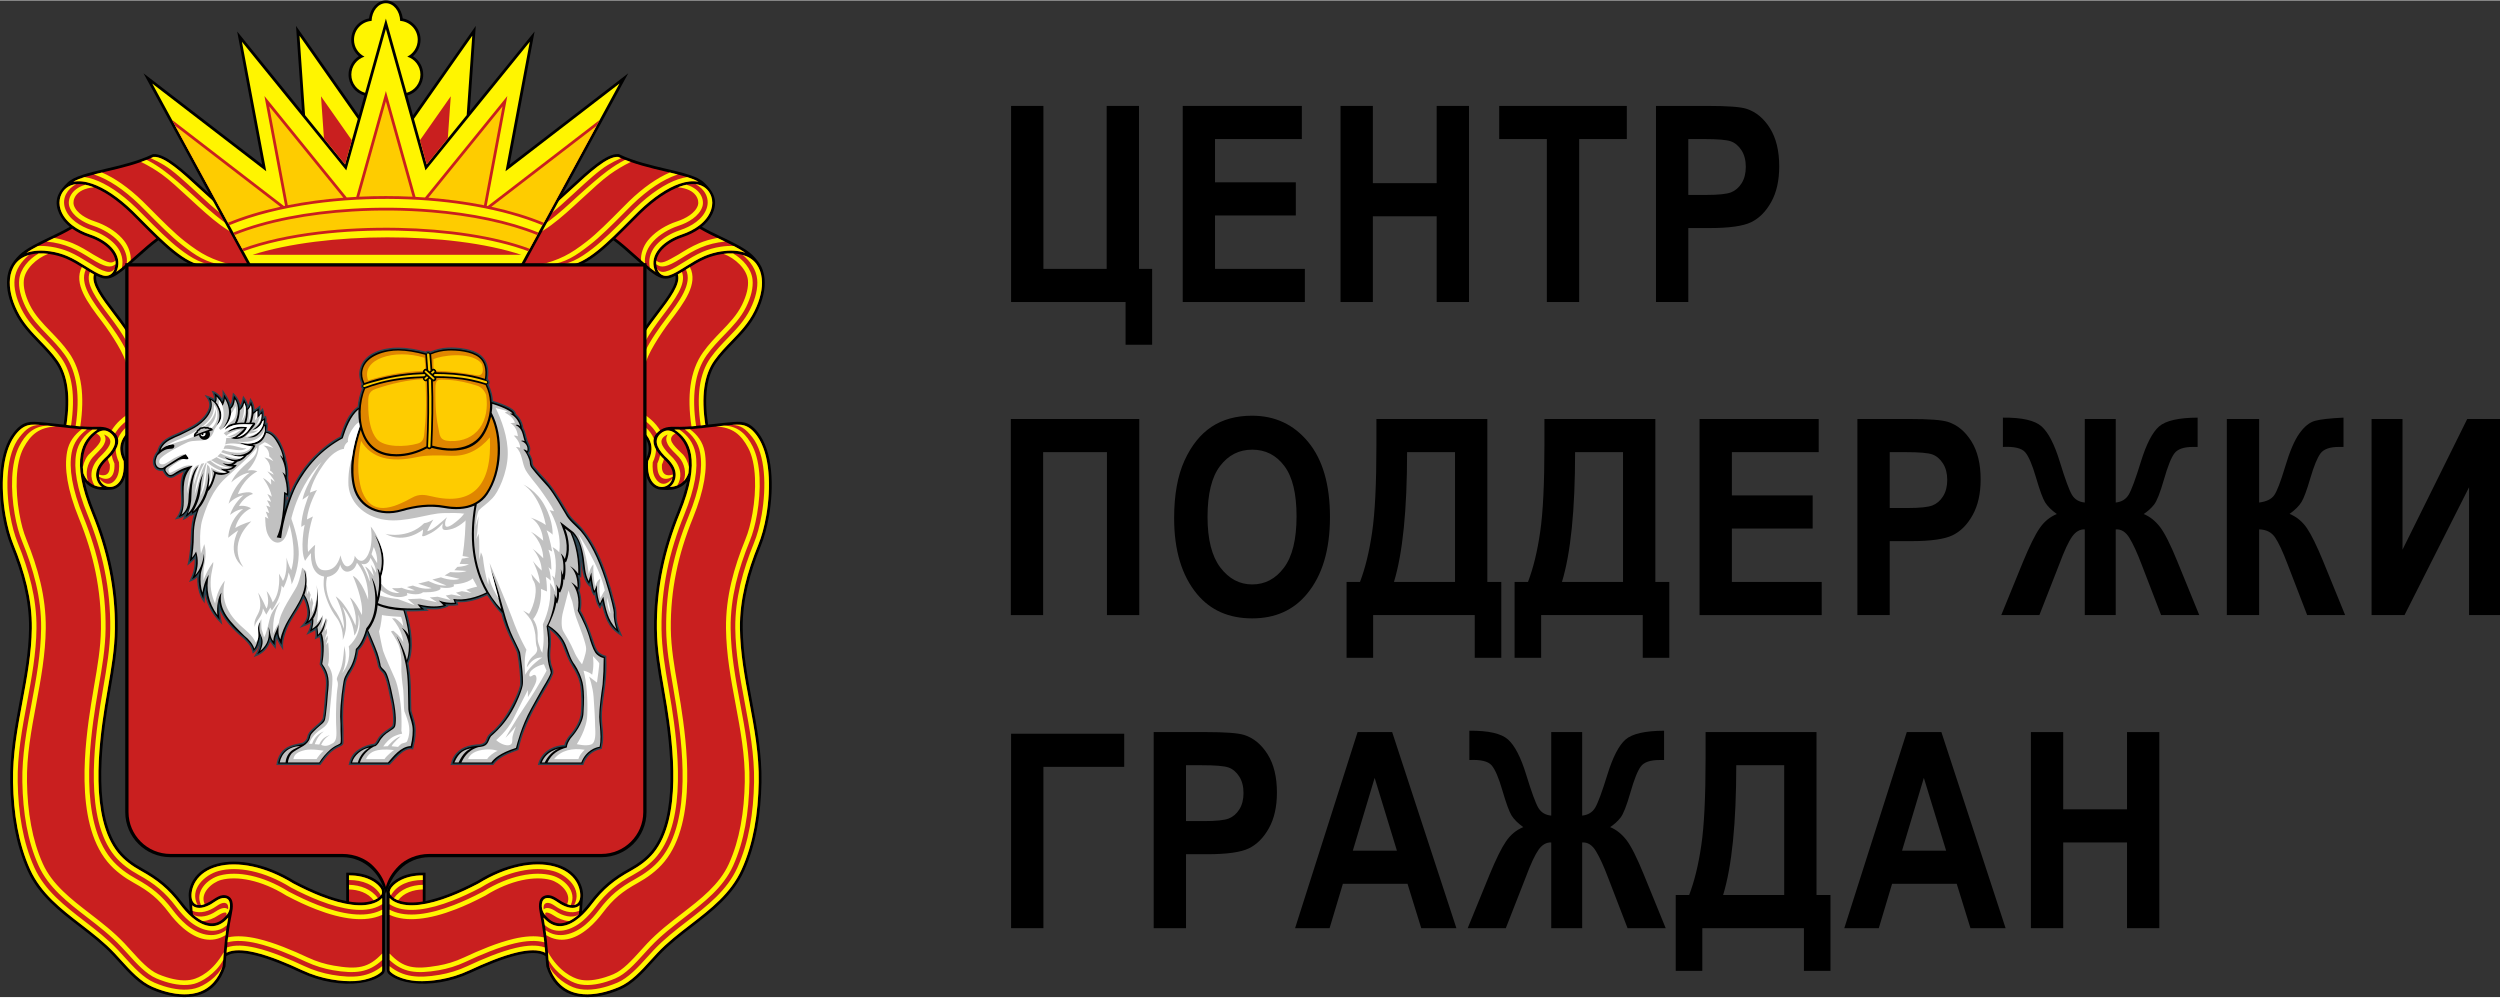 <?xml version="1.0" encoding="UTF-8"?> <svg xmlns="http://www.w3.org/2000/svg" xmlns:xlink="http://www.w3.org/1999/xlink" xmlns:xodm="http://www.corel.com/coreldraw/odm/2003" xml:space="preserve" width="1000px" height="399px" version="1.1" style="shape-rendering:geometricPrecision; text-rendering:geometricPrecision; image-rendering:optimizeQuality; fill-rule:evenodd; clip-rule:evenodd" viewBox="0 0 1665.21 663.87"><rect x="0" y="0" width="1665.21" height="663.87" fill="#333333" stroke="none"/> <defs> <style type="text/css"> .str0 {stroke:#2B4551;stroke-width:0.99;stroke-miterlimit:22.926} .fil0 {fill:#9000CC} .fil9 {fill:#C1C1C1} .fil1 {fill:red} .fil2 {fill:black;fill-rule:nonzero} .fil10 {fill:black;fill-rule:nonzero} .fil6 {fill:#C1C1C1;fill-rule:nonzero} .fil3 {fill:#C91F1F;fill-rule:nonzero} .fil8 {fill:#E08600;fill-rule:nonzero} .fil5 {fill:#FECC00;fill-rule:nonzero} .fil4 {fill:#FFF500;fill-rule:nonzero} .fil7 {fill:white;fill-rule:nonzero} </style> </defs> <g id="Слой_x0020_1">  <g id="chelyabinskoj.cdr"> <g id="g3037"> <polygon id="rect3023" class="fil0" points="102.12,369.24 102.12,400.85 121.1,400.85 121.1,394.53 108.45,394.53 108.45,369.24 "></polygon> <polygon id="rect3004" class="fil0" points="127.41,369.24 127.41,400.85 146.38,400.85 146.38,394.53 133.74,394.53 133.74,388.21 146.38,388.21 146.38,381.89 133.74,381.89 133.74,375.57 146.38,375.57 146.38,369.24 "></polygon> <path id="path3029" class="fil0" d="M168.51 375.57l0 6.32 6.33 0c1.74,0 3.15,1.41 3.15,3.16 0,1.75 -1.41,3.16 -3.15,3.16l-6.33 0 0 6.32 6.33 0c5.23,0 9.48,-4.24 9.48,-9.48 0,-5.24 -4.25,-9.48 -9.48,-9.48l-6.33 0 0 0zm6.33 -12.65c-12.23,0 -22.13,9.91 -22.13,22.13 0,12.22 9.9,22.13 22.13,22.13 12.22,0 22.12,-9.91 22.12,-22.13 0,-12.22 -9.9,-22.13 -22.12,-22.13l0 0zm0 6.32c8.72,0 15.8,7.08 15.8,15.81 0,8.73 -7.08,15.8 -15.8,15.8 -8.74,0 -15.81,-7.07 -15.81,-15.8 0,-8.73 7.07,-15.81 15.81,-15.81z"></path> <polygon id="rect3051" class="fil1" points="203.29,369.24 203.29,400.85 209.61,400.85 209.61,381.01 222.25,400.85 228.58,400.85 228.58,369.24 222.25,369.24 222.25,389.09 209.61,369.24 "></polygon> <rect id="rect3002" class="fil0" x="234.9" y="369.24" width="6.32" height="31.61"></rect> <path id="path3053" class="fil0" d="M247.55 369.24l0 31.61 15.8 0c5.24,0 9.48,-4.24 9.48,-9.48l0 -12.64c0,-5.24 -4.24,-9.49 -9.48,-9.49l-15.8 0zm6.32 6.33l9.48 0c1.75,0 3.16,1.41 3.16,3.16l0 12.64c0,1.75 -1.41,3.16 -3.16,3.16l-9.48 0 0 -18.96z"></path> <path id="path3071" class="fil0" d="M310.77 369.24l-6.32 6.33 9.48 0c1.75,0 3.16,1.41 3.16,3.16 0,1.74 -1.41,3.16 -3.16,3.16 -5.23,0 -9.48,4.25 -9.48,9.48l0 9.48 18.97 0 0 -6.32 -12.65 0 0 -3.16c0,-1.75 1.42,-3.16 3.16,-3.16 5.24,0 9.49,-4.25 9.49,-9.48 0,-5.24 -4.25,-9.49 -9.49,-9.49l-3.16 0z"></path> <path id="path3041" class="fil0" d="M351.87 362.92c-12.22,0 -22.13,9.91 -22.13,22.13 0,12.22 9.91,22.13 22.13,22.13 12.22,0 22.13,-9.91 22.13,-22.13 0,-12.22 -9.91,-22.13 -22.13,-22.13l0 0zm0 6.32c8.73,0 15.81,7.08 15.81,15.81 0,8.73 -7.08,15.8 -15.81,15.8 -8.73,0 -15.8,-7.07 -15.8,-15.8 0,-8.73 7.07,-15.81 15.8,-15.81z"></path> <polygon id="rect3068" class="fil0" points="380.32,375.57 380.32,400.85 386.65,400.85 386.65,369.24 "></polygon> <path id="path3043" class="fil0" d="M392.97 369.24l0 18.97 9.48 0c1.75,0 3.16,1.41 3.16,3.16 0,1.75 -1.42,3.16 -3.16,3.16l-9.48 0 6.32 6.32 3.16 0c5.24,0 9.48,-4.24 9.48,-9.48 0,-5.23 -4.24,-9.48 -9.48,-9.48l-3.16 0 0 -6.32 12.64 0 0 -6.33 -18.96 0z"></path> </g> <g id="g3077"> <path id="_155105712" class="fil2" d="M128.42 176.53c-7.22,-2.93 -14.76,-9.02 -22.93,-16.73 -4.15,3.02 -8.83,7.2 -13.39,11.27 -7.22,6.43 -14.16,12.61 -18.7,13.89 -1.72,0.48 -3.79,0.47 -5.47,-0.03l-0.01 0c-1.16,-0.35 -2.4,-0.88 -3.69,-1.53 -1.41,5.39 5.46,14.46 12.64,23.93 2.6,3.43 5.25,6.91 7.57,10.32l0 73.6c-1.03,1.43 -1.77,2.94 -2.16,4.56 -0.72,2.98 -0.28,6.39 1.79,10.36l0.09 0.16 0.01 0.19 0.01 0.05c0.07,0.84 0.1,1.68 0.12,2.51l0 0.01c0.01,0.81 0.01,1.6 -0.03,2.33 -0.19,3.91 -1.06,7.01 -2.52,9.37 -1.62,2.64 -3.81,4.2 -6.1,4.83 -0.88,0.23 -1.76,0.27 -2.66,0.34 -4.61,0.39 -8.62,-0.05 -11.88,-1.68 -1.79,-0.89 -3.35,-2.13 -4.65,-3.78 1.23,5.86 3.34,12.56 6.46,20.23 5.11,12.53 9.05,25.18 11.68,38.13 2.62,12.94 3.93,26.16 3.78,39.84 -0.15,13.57 -2.43,26.73 -4.71,39.85 -0.71,4.1 -1.42,8.2 -2.03,12.08 -2.02,12.79 -4.53,31.19 -4.19,49.21 0.33,17.91 3.47,35.47 12.69,46.74 1.99,2.44 4.29,4.58 6.73,6.46 2.45,1.88 5.08,3.53 7.72,4.99 5.61,3.11 10.32,6.17 14.63,9.8 4.31,3.63 8.21,7.8 12.22,13.1 1.46,1.94 3.16,3.98 5.03,5.9l-0.7 -9.05c-0.5,-4.08 0.85,-8.49 2.99,-11.95 3.22,-5.2 8.67,-8.9 15.66,-10.77 6.89,-1.86 15.28,-1.93 24.46,0.07 8.62,1.89 17.94,5.62 27.38,11.45l0.02 0.01 0 0 0.01 0c3.14,1.65 6.26,3.19 9.32,4.61 3.06,1.41 6.04,2.68 8.92,3.8 5.75,2.24 11.14,3.9 16.07,4.87l0 -18.89c5.9,-0.13 11.83,0.48 17.18,3.2 2.9,1.47 6.55,4.1 7.97,7.24l0 0c0.22,0.49 0.64,2.1 0.64,3.13l0 50.33c0,2.78 -0.85,3.56 -3.05,5.04 -6.44,4.38 -18.88,6.42 -32.97,3.99 -3.2,-0.55 -6.5,-1.33 -9.83,-2.37 -3.33,-1.03 -6.7,-2.32 -10.06,-3.89l-0.02 -0.01 -0.01 -0.01c-9.49,-4.44 -21.12,-9.38 -31.18,-11.73 -7.78,-1.81 -14.58,-2.09 -18.55,0.66l-0.17 2.3c-0.12,1.63 -0.24,3.14 -0.35,4.43l-0.01 0.11 -0.03 0.1c-0.4,1.25 -0.85,2.46 -1.34,3.6 -3.82,8.93 -10.09,13.78 -17.48,15.73 -7.3,1.95 -15.68,1.03 -23.85,-1.56 -2.18,-0.69 -4.35,-1.51 -6.5,-2.43l-0.01 0c-8.44,-3.61 -15.19,-11.07 -21.85,-18.43 -1.35,-1.5 -2.7,-2.99 -4.05,-4.43l0 0.01 -0.01 -0.01 -0.02 -0.02c-6.54,-7 -14.27,-12.95 -21.99,-18.91 -13.66,-10.52 -27.28,-21.02 -34.68,-37.36 -4,-8.85 -6.79,-18.36 -8.63,-28.27 -1.84,-9.89 -2.72,-20.18 -2.92,-30.63 -0.34,-18.52 3.01,-36.4 6.32,-54.16 3.02,-16.13 6.01,-32.16 6.2,-48.41 0.1,-9.54 -1.13,-18.85 -3.27,-27.98 -2.14,-9.13 -5.22,-18.09 -8.81,-26.93l0 0 -0.01 -0.01 0 0c-1.11,-2.72 -2.14,-5.83 -3.07,-9.21 -0.92,-3.37 -1.73,-6.99 -2.38,-10.74 -3.36,-19.42 -2.65,-42.92 7.31,-55.51 6.29,-7.98 11.06,-7.54 19.48,-6.76l1.73 0.16 0 0 0.04 0c3.35,0.3 6.87,0.71 10.43,1.13l1.6 0.18c1.43,-9.39 1.63,-17.48 0.68,-24.37 -0.96,-7 -3.12,-12.72 -6.37,-17.29 -3.33,-4.66 -7.2,-8.66 -11.05,-12.65 -5.85,-6.04 -11.69,-12.08 -15.84,-20.53 -3.98,-8.09 -5.72,-15.81 -5.03,-22.5 0.26,-2.55 0.89,-5.06 1.95,-7.4l0.01 -0.03 0 0c1.32,-2.91 3.83,-5.99 6.16,-8.24 4.54,-4.36 12.59,-8.23 20.6,-12.07 4.59,-2.21 9.17,-4.41 13,-6.66 -0.67,-0.54 -1.3,-1.11 -1.89,-1.68 -3.01,-2.92 -5.04,-6.15 -6.07,-9.4 -2.59,-8.13 1.33,-13.31 6.38,-18.31 4.38,-4.32 14,-6.58 25.27,-9.22 10.1,-2.37 21.55,-5.05 31.49,-9.74l0.16 -0.07 0.16 -0.01 0.04 0 0.01 0c7.99,-0.65 20.08,10.5 32.51,21.98 11.46,10.58 23.22,21.44 31.72,23.16l0 29.01 -37.87 0 0 0 0 0z"></path> <path id="_155105640" class="fil3" d="M93.12 144.98c16.55,16.68 30.23,30.47 42.79,31.55l30.38 0 0 -27.14c-9.15,-1.67 -21.22,-12.81 -32.98,-23.67 -12.06,-11.13 -23.79,-21.95 -30.98,-21.49 -10.1,4.72 -21.58,7.41 -31.72,9.79 -9.07,2.12 -17.03,3.99 -21.77,6.77 3.6,-0.74 7.88,-0.29 12.62,1.34 8,2.74 17.38,8.87 27.12,18.31 0.59,0.58 1.18,1.15 1.75,1.74l2.79 2.8 0 0 0 0zm11 13.52c-3.94,-3.77 -8.04,-7.89 -12.32,-12.21l-2.79 -2.8c-0.58,-0.59 -1.16,-1.17 -1.72,-1.72 -9.55,-9.24 -18.68,-15.22 -26.43,-17.88 -5.99,-2.06 -11.11,-2.11 -14.86,-0.14 -5.42,2.85 -7.51,9.66 -5.69,15.42 2.73,8.57 11.53,14.04 19.6,16.72 0.85,0.29 1.68,0.58 2.47,0.9 5.33,2.15 10.03,5.31 13.02,9.1 3.07,3.9 4.35,8.46 2.74,13.3 -0.18,0.55 -0.39,1.09 -0.64,1.61 3.78,-2.59 8.5,-6.8 13.35,-11.13 4.49,-3.99 9.08,-8.08 13.27,-11.17l0 0zm-44.8 -0.85c-4.41,-1.47 -8.16,-3.41 -11.23,-5.62 -4.04,2.43 -8.91,4.77 -13.78,7.11 -6.11,2.93 -12.24,5.89 -16.69,8.98 4.86,-1.68 10.5,-1.8 15.88,-0.99l0 0c2.02,0.3 4,0.73 5.9,1.27 1.88,0.52 3.67,1.16 5.32,1.85l0 0 0.03 0.01 0 0c4.35,1.84 8.61,4.49 12.58,6.97 3.52,2.19 7.7,5.29 11.88,6.11 3.14,0.61 5.78,-1.2 6.89,-3.98l0.01 0c0.11,-0.27 0.2,-0.52 0.27,-0.75 1.4,-4.17 0.25,-8.14 -2.45,-11.57 -2.78,-3.53 -7.19,-6.49 -12.24,-8.52 -0.8,-0.32 -1.58,-0.61 -2.36,-0.86l-0.01 -0.01 0 0zm16.11 129.5c5.25,4.43 4.34,10.29 -2.73,17.6l-0.06 0.05c-2.21,1.95 -3.89,3.82 -5.02,5.61 -1.09,1.73 -1.67,3.38 -1.73,4.94 -0.09,2.63 0.7,4.76 1.99,6.24 0.91,1.05 2.07,1.79 3.33,2.18 1.25,0.38 2.62,0.41 3.94,0.06 1.87,-0.52 3.66,-1.81 5.02,-4.02 1.29,-2.1 2.07,-4.9 2.24,-8.47 0.04,-0.72 0.05,-1.46 0.03,-2.22l0 0c-0.01,-0.7 -0.04,-1.46 -0.1,-2.27 -2.22,-4.33 -2.69,-8.11 -1.87,-11.48 0.64,-2.61 2.03,-4.94 3.96,-7.07l0 -67.31c-2.61,-4.07 -5.85,-8.35 -9.03,-12.54 -7.61,-10.04 -14.89,-19.64 -12.85,-25.93 -1.96,-1.08 -4.04,-2.38 -6.2,-3.72 -3.92,-2.44 -8.13,-5.06 -12.32,-6.82l0 0 -0.02 -0.02 0 0c-1.58,-0.66 -3.3,-1.26 -5.11,-1.77 -1.81,-0.52 -3.72,-0.93 -5.67,-1.22l0 0c-9.83,-1.48 -20.55,0.28 -24.79,9.58l0 0 -0.01 0.03c-0.97,2.15 -1.56,4.47 -1.79,6.82 -0.65,6.34 1.02,13.72 4.85,21.49 4.03,8.19 9.77,14.13 15.51,20.07 3.9,4.04 7.81,8.08 11.23,12.86 3.42,4.8 5.68,10.81 6.69,18.12 0.97,7.03 0.77,15.28 -0.67,24.82 5.62,0.63 11.32,1.27 17,1.28 5.49,0 9.72,-0.67 14.18,3.1l0 0 0 0.01zm-7.51 37.01c-0.52,-0.39 -1,-0.84 -1.44,-1.35 -1.59,-1.82 -2.56,-4.38 -2.44,-7.52 0.07,-1.9 0.74,-3.86 2.01,-5.87 1.22,-1.93 3,-3.92 5.33,-5.98 5.82,-6.02 6.8,-10.89 2.96,-14.61 -5.11,-4.95 -10.26,-1.15 -13.89,3.19 -2.35,2.81 -4.01,6.3 -4.8,10.61 -0.64,3.5 -0.72,7.55 -0.14,12.23 1.37,3.85 3.56,6.33 6.43,7.76 1.74,0.87 3.75,1.36 5.98,1.54l0 0zm84.1 286.75c-2.56,2.99 -5.92,5.4 -9.98,5.69 -1.13,0.08 -2.27,0 -3.39,-0.21l0 0 -0.02 0c-3.86,-0.75 -7.43,-2.87 -10.61,-5.56 -3.12,-2.65 -5.85,-5.85 -8.07,-8.77 -3.93,-5.2 -7.74,-9.28 -11.93,-12.81 -4.19,-3.53 -8.8,-6.53 -14.33,-9.59 -2.71,-1.5 -5.41,-3.19 -7.96,-5.16 -2.55,-1.97 -4.95,-4.19 -7.04,-6.74 -9.52,-11.65 -12.76,-29.61 -13.1,-47.89 -0.33,-18.17 2.18,-36.67 4.21,-49.53 0.66,-4.19 1.35,-8.14 2.04,-12.1 2.26,-13.07 4.53,-26.17 4.69,-39.56 0.14,-13.55 -1.16,-26.64 -3.76,-39.45 -2.59,-12.81 -6.5,-25.35 -11.57,-37.81 -7.07,-17.35 -9.06,-29.97 -7.38,-39.13 1.4,-7.64 5.31,-12.88 10.95,-16.44 -7.61,0.28 -15.99,-0.69 -24.18,-1.64 -3.51,-0.41 -6.98,-0.81 -10.38,-1.11l-0.04 0 0 -0.01 -1.75 -0.16c-7.77,-0.72 -12.17,-1.13 -17.85,6.05 -9.58,12.13 -10.21,35.04 -6.93,54.06 0.65,3.72 1.45,7.29 2.34,10.57 0.89,3.27 1.91,6.31 3,8.99l0 0 0.01 0.01 0 0.01c3.63,8.91 6.73,17.96 8.91,27.21 2.17,9.25 3.41,18.7 3.3,28.41 -0.18,16.43 -3.2,32.53 -6.22,48.73 -3.3,17.68 -6.63,35.47 -6.29,53.79 0.19,10.34 1.07,20.53 2.89,30.32 1.81,9.77 4.56,19.14 8.5,27.85 7.21,15.91 20.65,26.28 34.11,36.65 7.76,5.99 15.54,11.98 22.19,19.09l0.01 0 0 0 0.02 0.03c1.38,1.47 2.74,2.97 4.1,4.48 6.52,7.2 13.13,14.5 21.2,17.96l0.01 0c2.07,0.88 4.19,1.68 6.33,2.36 7.85,2.49 15.88,3.39 22.82,1.55 6.85,-1.82 12.68,-6.34 16.24,-14.67 0.44,-1.04 0.86,-2.16 1.24,-3.34 0.11,-1.38 0.23,-2.79 0.34,-4.31 0.57,-7.47 1.33,-17.41 3.33,-27.83l0 0.01 0 0zm80.43 -10.69c6.9,1.13 12.79,0.84 17.27,-1.2l0 0c1.52,-0.69 2.67,-1.45 3.46,-2.26l0 0c0.69,-0.71 1.1,-1.44 1.24,-2.19 0.14,-0.75 0.02,-1.55 -0.36,-2.38l0 0c-0.41,-0.88 -1.09,-1.8 -2.04,-2.73l-0.12 -0.12 0 0 0 0c-0.75,-0.72 -1.54,-1.36 -2.36,-1.94 -0.83,-0.57 -1.7,-1.1 -2.61,-1.55 -4.38,-2.23 -9.5,-3.05 -14.48,-3.04l0 17.41 0 0 0 0zm22.08 -2.18l-0.02 0.02 0 0c-0.95,0.97 -2.29,1.87 -4.01,2.65l0 0c-8.51,3.87 -21.46,1.95 -36.64,-3.97 -2.93,-1.14 -5.95,-2.43 -9.03,-3.85 -3.05,-1.41 -6.2,-2.97 -9.42,-4.66l-0.02 0 -0.01 0 -0.05 -0.04c-9.26,-5.73 -18.4,-9.39 -26.84,-11.23 -8.89,-1.95 -16.98,-1.89 -23.59,-0.11 -6.53,1.75 -11.6,5.17 -14.57,9.96 -1.12,1.81 -1.94,3.83 -2.42,6.03 -0.46,2.1 -0.52,4.11 -0.12,5.75 0.25,1.01 0.67,1.88 1.28,2.55 0.59,0.64 1.36,1.11 2.35,1.33 1.03,0.22 2.3,0.18 3.82,-0.19 1.34,-0.32 2.77,-0.98 4.35,-1.87 3.61,-2.02 7.42,-5.86 12.07,-3.92 4.47,1.87 3.55,8.2 2.76,11.89 -1.98,9.33 -2.91,18.45 -3.51,25.92 4.51,-2.3 11.24,-1.96 18.77,-0.21 10.21,2.39 21.97,7.38 31.56,11.87l0.02 0.02 0.01 0c3.27,1.53 6.56,2.78 9.81,3.79 3.25,1.01 6.46,1.77 9.59,2.31 15.05,2.59 28.01,0.05 33.22,-4.95 0.41,-0.39 0.64,-0.63 0.64,-1.24l0 -47.85 0 0zm-126.05 10.72c2.97,2.66 6.51,5.03 10.5,5.8l0.02 0 0 0c3.58,0.67 6.93,-0.43 9.65,-2.88 2.49,-2.24 4.36,-4.7 4.52,-8.12 0.11,-2.16 -0.39,-4.59 -2.22,-5.35 -3.65,-1.53 -7.65,2.26 -10.45,3.82 -3.58,2.01 -9.02,3.97 -12.49,0.69l0.47 6.04z"></path> <path id="_155105568" class="fil4" d="M166.29 152.53c-10.24,-1.6 -22.82,-13.2 -35.08,-24.52 -8.05,-7.44 -15.96,-14.73 -21.99,-18.35 -2.58,-1.55 -5.65,-3.18 -8.82,-4.56 0.65,-0.28 1.28,-0.58 1.92,-0.87 7.19,-0.47 18.93,10.36 30.99,21.5 11.76,10.86 23.83,22 32.98,23.67l0 3.13 0 0zm0 6.24c-12.45,-1.45 -26.04,-13.98 -39.28,-26.2 -7.25,-6.7 -14.37,-13.27 -19.14,-16.67 -3.93,-2.81 -8.84,-5.84 -13.91,-8.28 1.27,-0.45 2.52,-0.92 3.76,-1.41 4.17,2.14 8.15,4.7 11.59,7.26 5.34,3.97 12.51,10.16 19.8,16.82 12.76,11.76 25.84,23.84 37.18,25.36l0 3.12 0 0 0 0zm-98.37 -44.12c8.36,3.57 17.67,9.97 27.13,19.14 1.58,1.52 3.11,3.09 4.66,4.64 8.77,8.85 16.66,16.79 23.51,22.11 11.14,8.66 17.71,12.18 32.47,15.99l-2.72 0 -3.8 -0.15c-12.17,-1.77 -18.53,-6.25 -27.79,-13.39 -7.1,-5.47 -15.05,-13.49 -23.87,-22.38 -1.53,-1.53 -3.06,-3.09 -4.62,-4.6 -10.43,-10.12 -20.62,-16.73 -29.41,-19.75 -0.31,-0.11 -0.62,-0.2 -0.92,-0.3 1.71,-0.44 3.51,-0.87 5.36,-1.31zm-11.5 3.01c1.94,0.3 3.96,0.81 6.05,1.53 8.39,2.89 18.18,9.25 28.26,19.04 1.56,1.5 3.06,3.04 4.59,4.57 8.89,8.97 16.94,17.08 24.28,22.71 7.97,6.1 15.89,11.1 26.41,10.98l-3.12 0.05 -6.97 0c-12.57,-1.09 -26.25,-14.88 -42.8,-31.56 -1.51,-1.52 -3.01,-3.05 -4.55,-4.53 -9.73,-9.45 -19.11,-15.57 -27.11,-18.32 -4.73,-1.63 -9.02,-2.08 -12.61,-1.34 2,-1.17 4.58,-2.19 7.57,-3.13l0 0 0 0zm6.09 6.84c-12.79,1.16 -14.28,8.95 -13.35,11.87 1.75,5.52 8.64,9.05 13.66,10.72 1.21,0.4 2.22,0.76 3.01,1.09 6.79,2.72 12.87,6.87 16.88,11.96 2.86,3.63 4.66,8.82 4.35,12.88 -1.02,0.9 -1.71,1.53 -2.7,2.37 0.79,-4.58 -1.16,-9.62 -4.08,-13.33 -3.68,-4.66 -9.29,-8.48 -15.6,-11.01 -0.79,-0.32 -1.74,-0.66 -2.83,-1.03 -6.06,-2.01 -13.56,-6.16 -15.64,-12.72 -1.4,-4.38 0.91,-11.68 10.63,-14.52 1.29,0.26 2.63,0.63 4.02,1.11 0.54,0.19 1.09,0.39 1.65,0.61zm-11.66 -2.12c-5.98,3.07 -9.7,9.19 -7.59,15.86 2.41,7.57 10.55,12.36 17.62,14.72 0.98,0.32 1.86,0.64 2.65,0.96 5.82,2.34 10.98,5.83 14.31,10.05 3.12,3.97 4.5,9.01 3.34,14.06 -1.3,1.05 -2.53,1.98 -3.68,2.77l-0.02 0c0.26,-0.52 0.48,-1.06 0.67,-1.61 1.6,-4.84 0.32,-9.4 -2.75,-13.3 -2.99,-3.79 -7.69,-6.95 -13.02,-9.1 -0.79,-0.31 -1.62,-0.61 -2.47,-0.9 -8.07,-2.68 -16.87,-8.15 -19.6,-16.72 -0.92,-2.91 -0.95,-5.83 -0.07,-8.47 1.61,-4.85 5.62,-7.86 10.61,-8.32l0 0zm-25.53 41.21c2.86,-0.14 5.78,0.04 8.63,0.48l0.01 0c2.12,0.31 4.24,0.78 6.27,1.35 1.97,0.55 3.89,1.22 5.67,1.98l0.01 -0.01 0.03 0.02 0.01 0.01c4.62,1.95 8.96,4.66 13.02,7.18 3.48,2.17 6.73,4.18 9.3,5.2 3.33,1.32 6.17,1.82 8.11,-1.19 -0.07,0.23 -0.17,0.48 -0.27,0.75l-0.01 0c-0.16,0.41 -0.36,0.81 -0.58,1.16 -0.22,0.38 -0.48,0.72 -0.76,1.03 -1.43,1.57 -3.6,2.41 -6.3,1.6l-0.01 0c-3.13,-0.94 -6.96,-3.33 -11.12,-5.92 -3.97,-2.47 -8.23,-5.12 -12.58,-6.96l-0.01 -0.01 -0.02 0 0 0c-1.65,-0.7 -3.45,-1.33 -5.32,-1.86 -1.9,-0.53 -3.88,-0.97 -5.9,-1.27l0 0c-5.38,-0.81 -11.02,-0.69 -15.87,0.99 2.22,-1.54 4.84,-3.05 7.69,-4.53l0 0 0 0zm10.9 -5.37c4.4,0.76 8.58,2 12.13,3.5l0.04 0 0.02 0 0 0.02c5.12,2.17 9.63,4.97 13.83,7.58 7.59,4.32 11.66,6.96 14.6,3.95 0.13,0.79 0.16,1.6 0.12,2.42 -3.24,2.71 -6.91,2.14 -16.35,-3.73 -4.13,-2.57 -8.55,-5.33 -13.42,-7.38l0.01 -0.01 -0.02 0 -0.03 0c-4.57,-1.94 -10.22,-3.42 -16.02,-3.9 1.05,-0.51 2.12,-1.02 3.18,-1.53l1.91 -0.92 0 0 0 0zm48.21 69.2c-2.93,-5.47 -7.41,-11.72 -11.5,-17.1 -8.34,-11 -16.32,-21.53 -13.1,-29.37 0.93,0.56 1.84,1.08 2.72,1.57l0 0c-2.04,6.29 5.24,15.9 12.85,25.93 3.18,4.19 6.42,8.47 9.03,12.55l0 6.42 0 0 0 0zm0 15.4l-0.19 0.08c-0.64,-6.06 -9.89,-20.49 -16.22,-28.85 -9.81,-12.92 -19.18,-25.28 -13.52,-36.4l1.85 1.15 0.8 0.5c-4.43,9.47 4.24,20.91 13.33,32.89 4.46,5.89 10.33,14.06 13.95,21.82l0 8.81 0 0zm-52.34 -74c-7.76,2.94 -15.45,10.04 -16.21,17.52 -0.47,4.6 0.89,10.24 3.94,16.45 3.39,6.89 8.63,12.31 13.87,17.73 4.14,4.28 8.28,8.56 12.1,13.92 4.3,6.01 7.12,13.4 8.34,22.27 1.06,7.76 0.88,16.73 -0.64,26.99 -1.03,-0.08 -2.06,-0.18 -3.08,-0.27 1.49,-10.04 1.68,-18.78 0.65,-26.31 -1.15,-8.35 -3.78,-15.27 -7.79,-20.89 -3.69,-5.16 -7.75,-9.36 -11.81,-13.57 -5.41,-5.59 -10.82,-11.18 -14.42,-18.5 -3.31,-6.73 -4.78,-12.95 -4.24,-18.13 0.73,-7.21 6.25,-13.55 12.96,-17.49 2.09,-0.09 4.22,0.01 6.33,0.28l0 0zm-12.71 0.71c-5.26,4.3 -9.03,9.96 -9.66,16.19 -0.6,5.75 0.97,12.55 4.54,19.8 3.82,7.76 9.39,13.53 14.97,19.29 3.98,4.12 7.97,8.25 11.51,13.22 3.73,5.21 6.17,11.68 7.25,19.5 1,7.29 0.8,15.78 -0.67,25.58 -1.02,-0.12 -2.05,-0.23 -3.07,-0.35 1.44,-9.54 1.64,-17.79 0.67,-24.82 -1.01,-7.31 -3.27,-13.32 -6.69,-18.11 -3.42,-4.79 -7.33,-8.83 -11.23,-12.87 -5.74,-5.94 -11.49,-11.87 -15.51,-20.07 -3.83,-7.77 -5.5,-15.15 -4.85,-21.49 0.38,-3.74 1.54,-7.08 3.76,-10.09 2.29,-2.92 5.43,-4.77 8.98,-5.78l0 0 0 0zm46.51 146.26c3.88,1.39 7.73,0.3 7.28,-6.49l0 0 0 -0.05c-0.55,-1.24 -0.99,-2.48 -1.34,-3.71 0.9,-0.83 1.71,-1.66 2.52,-2.6 0.38,1.79 0.99,3.64 1.88,5.55 0.49,10.72 -5.3,11.66 -10.25,8.78 -0.06,-0.48 -0.09,-0.97 -0.09,-1.48l0 0zm8.51 -29.44c1.48,-2.46 3.41,-4.78 5.74,-6.88l0.01 0.01c1.47,-1.36 2.9,-2.47 4.28,-3.41l0 3.83c-0.73,0.57 -1.47,1.19 -2.21,1.88l0 -0.01c-2.23,2.01 -4.11,4.19 -5.52,6.61 -0.63,-0.7 -1.39,-1.38 -2.3,-2.03l0 0 0 0zm-8.27 32.02c3.45,4.32 8,5.34 11.4,-0.18 1.86,-3.03 1.99,-6.99 1.75,-10.49 -1.41,-2.93 -2.13,-5.81 -2.19,-8.57 1.54,-2.7 2.03,-5.16 1.47,-7.36 1.2,-2.77 3.13,-5.36 5.73,-7.69l0 0.01 0.15 -0.14 0 4.35c-1.94,2.13 -3.33,4.47 -3.97,7.07 -0.82,3.38 -0.35,7.16 1.87,11.49 0.06,0.81 0.09,1.56 0.1,2.26l0 0c0.02,0.77 0.01,1.51 -0.03,2.22 -0.16,3.58 -0.95,6.38 -2.24,8.48 -1.08,1.75 -2.43,2.93 -3.88,3.59 -1.13,0.52 -2.32,0.73 -3.47,0.65 -1.15,-0.07 -2.27,-0.42 -3.26,-1.03l0 0c-1.19,-0.74 -2.2,-1.84 -2.86,-3.26l0 0 0 -0.01c-0.18,-0.39 -0.37,-0.86 -0.57,-1.39l0 0 0 0zm-28.98 -34.56c-10.95,0.52 -16.69,5.32 -21.43,14.21 -5.61,10.52 -5.53,28.23 -2.9,43.46 0.62,3.59 1.34,6.85 2.11,9.69 0.76,2.77 1.67,5.45 2.67,7.94l0 0.01 0.01 0c3.8,9.32 7.05,18.82 9.34,28.6 2.32,9.87 3.64,20.04 3.53,30.59 -0.19,17.34 -3.27,33.81 -6.37,50.38 -3.22,17.24 -6.46,34.59 -6.14,51.92 0.18,9.82 1.01,19.51 2.74,28.8 1.67,9.01 4.21,17.65 7.85,25.7 6.25,13.81 18.77,23.46 31.3,33.13 7.94,6.11 15.88,12.24 23.08,19.87l0.03 -0.02 0 0 0.21 0.28c1.7,1.83 2.96,3.21 4.2,4.59 5.83,6.44 11.74,12.96 17.97,15.62l0.01 0.01c1.69,0.73 3.54,1.41 5.49,2.03 6.33,2.01 12.58,2.79 17.66,1.44 3.98,-1.05 13.17,-5.06 20.55,-18.13 -0.13,1.69 -0.25,3.29 -0.37,4.8l-0.04 0.46c-5.17,9.43 -14.59,14.6 -19.35,15.87 -5.7,1.51 -12.55,0.69 -19.38,-1.48 -2.02,-0.64 -3.95,-1.36 -5.77,-2.14l-0.01 -0.01c-6.84,-2.93 -12.99,-9.71 -19.04,-16.41 -1.28,-1.4 -2.56,-2.81 -4.18,-4.54l-0.14 -0.2 0 0 -0.03 0.03c-7.01,-7.47 -14.9,-13.55 -22.77,-19.62 -12.86,-9.91 -25.68,-19.8 -32.25,-34.31 -3.74,-8.26 -6.35,-17.15 -8.07,-26.41 -1.75,-9.46 -2.59,-19.31 -2.78,-29.3 -0.33,-17.67 2.94,-35.17 6.19,-52.55 3.07,-16.44 6.13,-32.8 6.32,-49.83 0.11,-10.28 -1.19,-20.2 -3.45,-29.86 -2.26,-9.61 -5.46,-18.95 -9.2,-28.14l-0.02 -0.01 0.01 0c-1.04,-2.55 -1.97,-5.35 -2.78,-8.29 -0.82,-3 -1.56,-6.35 -2.19,-9.99 -2.69,-15.57 -2.72,-33.74 3.06,-45.06 3.8,-7.45 9.27,-13.4 18.83,-13.7 1.82,0.17 3.65,0.37 5.5,0.58l0 -0.01 0 0zm20.67 1.99c-5.03,3.72 -8.89,8.84 -10.09,15.38 -1.89,10.3 0.18,24.07 7.72,42.58 4.96,12.17 8.76,24.34 11.26,36.68 2.52,12.4 3.78,25.07 3.62,38.2 -0.13,12.77 -2.38,25.68 -4.61,38.56 -0.6,3.48 -1.2,6.95 -2.03,12.2 -2.06,13.09 -4.63,31.94 -4.28,50.57 0.36,19.51 3.94,38.83 14.49,51.72 2.37,2.91 5.11,5.46 8.05,7.72 2.86,2.19 5.82,4.07 8.76,5.69 5.23,2.89 9.53,5.68 13.34,8.89 3.78,3.18 7.28,6.94 10.95,11.8 2.44,3.22 5.48,6.76 9.02,9.77 7.84,6.65 18.29,9.89 26.61,3.76 -0.15,1.11 -0.3,2.22 -0.43,3.31 -9.01,5.57 -18.82,3.23 -28.18,-4.71 -3.76,-3.18 -6.94,-6.89 -9.49,-10.26 -3.55,-4.7 -6.89,-8.3 -10.48,-11.31 -3.6,-3.04 -7.75,-5.73 -12.83,-8.53 -3.06,-1.69 -6.16,-3.65 -9.16,-5.97 -3.12,-2.4 -6.05,-5.11 -8.57,-8.2 -11.06,-13.52 -14.8,-33.51 -15.17,-53.64 -0.35,-18.86 2.23,-37.88 4.32,-51.09 0.9,-5.77 1.47,-9.01 2.03,-12.25 2.22,-12.77 4.44,-25.59 4.57,-38.06 0.15,-12.91 -1.09,-25.37 -3.56,-37.57 -2.45,-12.1 -6.2,-24.09 -11.11,-36.12 -7.77,-19.09 -9.87,-33.43 -7.88,-44.29 1.21,-6.6 4.99,-11.42 9.82,-15.02 1.12,0.08 2.22,0.15 3.31,0.19l0 0zm-31.49 -3.05c-1.93,-0.16 -3.83,-0.27 -5.75,-0.08l-0.01 0 -0.25 0.03 -0.01 0 -0.23 0.03c-4.52,0.64 -7.79,3.8 -10.35,7.38 -8.77,12.38 -9.27,34.49 -6.08,52.93 0.64,3.73 1.44,7.29 2.33,10.57 0.89,3.28 1.91,6.31 3,8.99l0 0 0.01 0.02 0 0c3.63,8.92 6.73,17.96 8.91,27.21 2.17,9.25 3.41,18.71 3.3,28.41 -0.18,16.43 -3.2,32.54 -6.22,48.74 -3.3,17.67 -6.63,35.46 -6.29,53.79 0.19,10.33 1.07,20.52 2.89,30.32 1.81,9.76 4.56,19.13 8.5,27.84 7.21,15.91 20.65,26.28 34.11,36.66 7.76,5.99 15.54,11.98 22.19,19.09l0.01 -0.01 0 0.01 0.02 0.02c1.38,1.48 2.74,2.98 4.1,4.48 6.52,7.2 13.13,14.5 21.2,17.96l0.01 0c2.07,0.88 4.19,1.68 6.33,2.36 7.85,2.49 15.88,3.39 22.82,1.55 9.01,-2.39 14.74,-9.43 17.48,-18.01 -3.13,7.34 -12.31,13.44 -18.27,15.01 -6.32,1.68 -13.75,0.82 -21.09,-1.5 -2.09,-0.67 -4.11,-1.43 -6.06,-2.26l-0.01 0c-7.45,-3.19 -13.83,-10.24 -20.12,-17.19 -1.32,-1.45 -2.63,-2.91 -4.14,-4.51l-0.07 -0.11 -0.01 -0.01 -0.01 0.02c-6.84,-7.28 -14.67,-13.32 -22.49,-19.36 -13.15,-10.13 -26.28,-20.27 -33.17,-35.47 -3.84,-8.5 -6.53,-17.62 -8.28,-27.13 -1.79,-9.62 -2.66,-19.65 -2.85,-29.82 -0.33,-17.99 2.97,-35.63 6.24,-53.16 3.05,-16.32 6.09,-32.55 6.27,-49.28 0.11,-10 -1.16,-19.68 -3.38,-29.15 -2.21,-9.42 -5.36,-18.62 -9.04,-27.66l-0.03 -0.02 0.01 0c-1.06,-2.62 -2.04,-5.54 -2.89,-8.64 -0.85,-3.14 -1.62,-6.6 -2.25,-10.28 -3.17,-18.33 -2.68,-40.27 6.29,-51.62 4.67,-5.91 7.74,-7.85 13.33,-8.15l0 0zm35.15 3.15c-5.19,3.55 -9.41,8.76 -10.7,15.84 -1.78,9.73 0.24,22.92 7.54,40.85 5.02,12.31 8.88,24.67 11.42,37.24 2.56,12.61 3.84,25.49 3.69,38.83 -0.14,13.09 -2.4,26.1 -4.65,39.06 -0.64,3.71 -1.29,7.43 -2.03,12.15 -2.05,12.98 -4.59,31.66 -4.25,50.05 0.35,18.89 3.76,37.54 13.79,49.8 2.24,2.73 4.8,5.13 7.55,7.24 2.7,2.08 5.54,3.86 8.36,5.42 5.38,2.98 9.84,5.87 13.83,9.24 3.99,3.35 7.64,7.27 11.45,12.31 2.32,3.07 5.21,6.43 8.54,9.26 7.18,6.1 17.68,9.61 25.12,2.75 0.26,-1.66 0.55,-3.34 0.88,-5.03l-0.01 0c-0.13,0.16 -0.27,0.31 -0.41,0.47l-0.05 0.06 -0.01 0c-2.92,3.22 -6.69,5.45 -11.18,5.17 -4.61,-0.29 -8.9,-2.86 -12.34,-5.78 -3.12,-2.64 -5.85,-5.84 -8.07,-8.77 -3.93,-5.2 -7.74,-9.28 -11.93,-12.8 -4.19,-3.53 -8.8,-6.53 -14.33,-9.59 -2.71,-1.5 -5.41,-3.2 -7.96,-5.16 -2.55,-1.97 -4.95,-4.2 -7.04,-6.74 -9.52,-11.65 -12.76,-29.61 -13.1,-47.9 -0.33,-18.16 2.18,-36.66 4.21,-49.52 0.66,-4.19 1.34,-8.15 2.03,-12.11 2.27,-13.06 4.54,-26.17 4.7,-39.55 0.14,-13.55 -1.16,-26.64 -3.76,-39.46 -2.59,-12.8 -6.5,-25.35 -11.57,-37.8 -7.07,-17.35 -9.06,-29.97 -7.38,-39.13 1.36,-7.45 5.24,-12.68 11.04,-16.4l-0.1 -0.03c-1.07,0.03 -2.16,0.04 -3.28,0.03l0 0 0 0zm193.05 319.75c-0.47,0.25 -0.95,0.48 -1.47,0.72 -10.14,4.61 -24.72,2.65 -41.43,-3.85 -3.16,-1.23 -6.29,-2.56 -9.39,-4 -2.99,-1.38 -6.23,-2.99 -9.7,-4.8l-0.08 -0.03 -0.02 -0.01 -0.36 -0.22c-8.61,-5.32 -17.09,-8.73 -24.91,-10.44 -7.9,-1.73 -14.98,-1.7 -20.67,-0.17 -8.27,2.22 -16.96,10.59 -12.59,19.8 1.01,-0.22 1.45,-0.31 2.39,-0.75 -3.32,-7.29 4.88,-14.42 11,-16.06 5.22,-1.4 11.8,-1.41 19.22,0.21 7.5,1.65 15.64,4.91 23.93,10.04l0.52 0.32 0.02 0.01 0.12 0.04c3.58,1.87 6.87,3.5 9.83,4.87 3.13,1.45 6.32,2.8 9.57,4.07 17.46,6.79 32.87,8.78 43.84,3.79l0.18 -0.09 0 -3.45 0 0 0 0zm0 -3.63c-0.79,0.54 -1.7,1.04 -2.75,1.52 -9.32,4.24 -23.09,2.3 -39.04,-3.91 -3.04,-1.18 -6.12,-2.49 -9.2,-3.92 -3.02,-1.39 -6.22,-2.97 -9.57,-4.73l-0.04 -0.01 -0.02 -0.01 -0.2 -0.13c-8.94,-5.52 -17.75,-9.05 -25.88,-10.83 -8.39,-1.84 -15.98,-1.79 -22.13,-0.14 -9.38,2.52 -19.79,12.27 -14.09,22.66 -4.49,-0.93 -4.44,-6.28 -3.7,-9.66 0.48,-2.21 1.3,-4.22 2.42,-6.03 2.97,-4.79 8.04,-8.21 14.57,-9.96 6.61,-1.78 14.7,-1.85 23.59,0.1 8.44,1.85 17.57,5.51 26.84,11.23l0.05 0.04 0.01 0 0.02 0c3.22,1.69 6.37,3.25 9.42,4.66 3.08,1.42 6.1,2.71 9.03,3.85 15.18,5.92 28.13,7.85 36.64,3.97 1.8,-0.82 3.06,-1.77 3.97,-2.85l0.04 0.2 0 -0.01 0.02 0 0 3.97 0 -0.01 0 0zm-103.32 28.77c5.09,-1.84 11.82,-1.43 19.18,0.29 10.42,2.43 22.38,7.51 32.13,12.07l0 0 0.03 0.01 0.03 0.02c3.12,1.46 6.28,2.67 9.41,3.64 3.1,0.96 6.18,1.69 9.2,2.21 14.67,2.53 24.43,1.39 33.34,-5.72l0 1.69c0,0.83 0.13,1.37 -0.47,1.97 -1.18,1.18 -2.78,2.22 -4.75,3.11l0.03 0c-7.87,3.62 -16.95,4.03 -28.67,2.01 -3.13,-0.55 -6.34,-1.3 -9.59,-2.31 -3.25,-1.02 -6.54,-2.27 -9.81,-3.8l-0.01 0 -0.02 -0.01c-9.59,-4.49 -21.35,-9.49 -31.56,-11.87 -7.53,-1.76 -14.26,-2.1 -18.77,0.21 0.09,-1.14 0.18,-2.32 0.3,-3.52l0 0zm0.69 -6.71c5.77,-1.28 12.61,-0.74 19.9,0.96 10.86,2.54 23.22,7.77 33.29,12.49l0 -0.01 0.03 0.01 0.08 0.04c2.83,1.32 5.72,2.43 8.61,3.32 2.8,0.87 5.63,1.54 8.43,2.02 15.94,2.75 23.22,1.62 32.29,-8.02l0 4.35c-8.82,8.19 -17.57,9.35 -32.81,6.73 -2.91,-0.5 -5.88,-1.21 -8.82,-2.12 -3.01,-0.94 -6.03,-2.09 -9.01,-3.48l-0.06 -0.03 -0.03 -0.01 0 0c-9.91,-4.63 -22.06,-9.79 -32.71,-12.28 -7.29,-1.69 -14.07,-2.18 -19.56,-0.65 0.12,-1.08 0.24,-2.19 0.37,-3.32l0 0 0 0zm96.77 -37.26l0.04 0.04 0.01 0c1.93,1.22 4.36,3.19 5.34,5.34l0 0c0.38,0.82 0.5,1.62 0.36,2.37 -0.1,0.54 -0.34,1.07 -0.72,1.58 -4.22,-7.45 -12.65,-10.1 -20.65,-10.26l-0.01 0 -0.59 0 0 -3.07c5.61,-0.02 11.37,1.08 16.22,4.01l0 -0.01 0 0zm0.19 12.56c0.29,-0.11 0.58,-0.23 0.86,-0.36l0 0c0.74,-0.34 1.39,-0.68 1.95,-1.05 -4.33,-6.05 -11.62,-8.7 -19.2,-8.88l-0.02 3.09c6.36,0.17 12.61,2.25 16.41,7.2l0 0 0 0zm-120.38 9.38c4.42,3.06 11.17,0.85 15.12,-1.86 3.8,-2.61 6.81,-3.02 8.31,-1.46 0.68,-4.19 -2.1,-5.61 -6.29,-3.08 -0.5,0.3 -1.03,0.64 -1.57,1.03l-0.01 0 -0.05 0.03 0 0c-4.38,3.1 -10.46,5.22 -15.68,3.03l-0.29 -3.67c0.08,0.05 0.15,0.1 0.24,0.15 3.47,2.99 8.74,1.07 12.24,-0.9 2.73,-1.53 6.75,-5.37 10.45,-3.82 1.83,0.76 2.33,3.19 2.23,5.35 -0.12,2.41 -1.08,4.33 -2.5,6.04 1.4,-4.02 -3.96,-1.09 -5.34,-0.14 -2.91,1.99 -6.6,3.51 -10.29,3.8 -2.41,-1.13 -4.61,-2.75 -6.57,-4.5l0 0 0 0 0 0zm-57.22 -321.92c1.17,0.45 2.17,1.11 3.08,1.99 3.85,3.72 2.86,8.59 -2.96,14.62 -2.33,2.05 -4.11,4.04 -5.33,5.97 -1.78,2.83 -2.61,6.22 -1.63,9.47 0.53,1.94 1.6,3.72 3.16,5l0 0c0.09,0.08 0.18,0.17 0.28,0.26 -1.79,-0.15 -3.43,-0.5 -4.9,-1.08 -1.64,-2.61 -2.23,-5.35 -2.02,-8.02 0.27,-3.64 2.04,-7.11 4.55,-9.93 0.23,-0.26 0.49,-0.54 0.78,-0.83l0.02 -0.02c2.92,-2.8 5.42,-5.52 6.6,-7.96 1.73,-3.6 -0.44,-5.85 -3.57,-7.17 1.35,2.09 1.17,4.24 -0.05,6.56 -1.62,3.1 -5.12,5.93 -7.49,8.59 -3.69,4.14 -5.17,10.73 -3.08,15.95 -1.32,-1.37 -2.39,-3.15 -3.19,-5.38 -0.18,-1.41 -0.28,-2.77 -0.35,-4.07 0.78,-3.43 2.44,-7.19 4.88,-9.18 2.94,-2.81 5.39,-5.24 6.49,-7.34 1.39,-2.65 -0.01,-4.56 -2.36,-5.85 2.18,-1.59 4.6,-2.45 7.09,-1.58l0 0 0 0z"></path> </g> <g id="g3082"> <path id="_155105472" class="fil2" d="M385.63 176.53c7.23,-2.93 14.76,-9.02 22.94,-16.73 4.14,3.02 8.83,7.2 13.39,11.27 7.22,6.43 14.15,12.61 18.69,13.89 1.73,0.48 3.8,0.47 5.47,-0.03l0.02 0c1.16,-0.35 2.39,-0.88 3.69,-1.53 1.41,5.39 -5.47,14.46 -12.65,23.93 -2.6,3.43 -5.24,6.91 -7.55,10.32l0 73.6c1.01,1.43 1.75,2.94 2.15,4.56 0.72,2.98 0.27,6.39 -1.8,10.36l-0.08 0.16 -0.02 0.19 0 0.05c-0.07,0.84 -0.1,1.68 -0.12,2.51l0 0.01c-0.01,0.81 -0.01,1.6 0.03,2.33 0.18,3.91 1.06,7.01 2.51,9.37 1.62,2.64 3.82,4.2 6.11,4.83 0.88,0.23 1.76,0.27 2.66,0.34 4.61,0.39 8.62,-0.05 11.88,-1.68 1.79,-0.89 3.35,-2.13 4.65,-3.78 -1.23,5.86 -3.35,12.56 -6.46,20.23 -5.11,12.53 -9.05,25.18 -11.68,38.13 -2.62,12.94 -3.93,26.16 -3.78,39.84 0.15,13.57 2.43,26.73 4.71,39.85 0.71,4.1 1.42,8.2 2.03,12.08 2.02,12.79 4.52,31.19 4.19,49.21 -0.34,17.91 -3.47,35.47 -12.69,46.74 -1.99,2.44 -4.29,4.58 -6.73,6.46 -2.46,1.88 -5.08,3.53 -7.72,4.99 -5.62,3.11 -10.32,6.17 -14.63,9.8 -4.31,3.63 -8.21,7.8 -12.22,13.1 -1.46,1.94 -3.15,3.98 -5.03,5.9l0.7 -9.05c0.5,-4.08 -0.86,-8.49 -2.99,-11.95 -3.22,-5.2 -8.68,-8.9 -15.66,-10.77 -6.89,-1.86 -15.29,-1.93 -24.46,0.07 -8.61,1.89 -17.94,5.62 -27.38,11.45l-0.02 0.01 0 0 0 0c-3.15,1.65 -6.26,3.19 -9.33,4.61 -3.06,1.41 -6.03,2.68 -8.92,3.8 -5.74,2.24 -11.14,3.9 -16.07,4.87l0 -18.89c-5.9,-0.13 -11.82,0.48 -17.17,3.2 -2.91,1.47 -6.56,4.1 -7.98,7.24l0.01 0c-0.23,0.49 -0.65,2.1 -0.65,3.13l0 50.33c0,2.78 0.85,3.56 3.06,5.04 6.43,4.38 18.88,6.42 32.97,3.99 3.2,-0.55 6.49,-1.33 9.82,-2.37 3.34,-1.03 6.7,-2.32 10.06,-3.89l0.02 -0.01 0.01 -0.01c9.49,-4.44 21.12,-9.38 31.19,-11.73 7.78,-1.81 14.57,-2.09 18.54,0.66l0.17 2.3c0.13,1.63 0.25,3.14 0.36,4.43l0.01 0.11 0.03 0.1c0.39,1.25 0.84,2.46 1.33,3.6 3.82,8.93 10.09,13.78 17.48,15.73 7.31,1.95 15.69,1.03 23.85,-1.56 2.18,-0.69 4.36,-1.51 6.5,-2.43l0.01 0c8.43,-3.61 15.18,-11.07 21.84,-18.43 1.36,-1.5 2.72,-2.99 4.06,-4.43l0 0.01 0.01 -0.01 0.02 -0.02c6.55,-7 14.27,-12.95 22,-18.91 13.64,-10.52 27.27,-21.02 34.66,-37.36 4.01,-8.85 6.8,-18.36 8.64,-28.27 1.83,-9.89 2.72,-20.19 2.91,-30.64 0.35,-18.51 -2.99,-36.39 -6.31,-54.16 -3.02,-16.12 -6.02,-32.16 -6.19,-48.41 -0.11,-9.53 1.11,-18.84 3.26,-27.97 2.14,-9.13 5.22,-18.09 8.82,-26.93l0 0 0 -0.01 0 -0.01c1.11,-2.71 2.14,-5.82 3.07,-9.2 0.92,-3.38 1.73,-6.99 2.37,-10.74 3.36,-19.43 2.66,-42.92 -7.3,-55.52 -6.3,-7.97 -11.06,-7.53 -19.48,-6.75l-1.73 0.16 0 0 -0.05 0c-3.35,0.3 -6.87,0.71 -10.42,1.12l-1.61 0.19c-1.42,-9.4 -1.61,-17.48 -0.67,-24.37 0.96,-7 3.11,-12.73 6.37,-17.29 3.33,-4.66 7.19,-8.66 11.05,-12.65 5.84,-6.04 11.68,-12.09 15.83,-20.53 3.99,-8.09 5.73,-15.81 5.04,-22.5 -0.26,-2.56 -0.89,-5.06 -1.95,-7.41l-0.01 -0.02 0 0c-1.33,-2.91 -3.84,-6 -6.17,-8.24 -4.54,-4.36 -12.58,-8.23 -20.59,-12.07 -4.6,-2.21 -9.17,-4.41 -13.01,-6.66 0.67,-0.54 1.31,-1.11 1.9,-1.68 3.01,-2.92 5.04,-6.15 6.07,-9.4 2.58,-8.13 -1.34,-13.32 -6.39,-18.31 -4.36,-4.33 -14,-6.58 -25.26,-9.22 -10.1,-2.37 -21.54,-5.05 -31.49,-9.74l-0.16 -0.07 -0.16 -0.01 -0.05 -0.01 -0.01 0c-7.98,-0.65 -20.07,10.51 -32.5,21.98 -11.47,10.59 -23.23,21.45 -31.72,23.16l0 29.02 37.86 0 0 0 0 0z"></path> <path id="_155105400" class="fil3" d="M420.94 144.98c-16.55,16.68 -30.23,30.47 -42.8,31.55l-30.37 0 0 -27.14c9.15,-1.67 21.22,-12.81 32.98,-23.67 12.06,-11.13 23.79,-21.95 30.99,-21.49 10.09,4.72 21.57,7.41 31.7,9.79 9.07,2.12 17.04,3.99 21.78,6.77 -3.6,-0.74 -7.88,-0.29 -12.63,1.34 -7.98,2.74 -17.36,8.87 -27.11,18.31 -0.59,0.58 -1.17,1.15 -1.75,1.74l-2.79 2.8 0 0 0 0zm-11 13.52c3.94,-3.77 8.03,-7.89 12.32,-12.21l2.79 -2.8c0.58,-0.59 1.16,-1.17 1.73,-1.72 9.54,-9.24 18.67,-15.22 26.42,-17.88 5.99,-2.06 11.11,-2.11 14.87,-0.14 5.41,2.85 7.5,9.66 5.67,15.42 -2.72,8.57 -11.52,14.04 -19.59,16.72 -0.85,0.29 -1.68,0.58 -2.47,0.9 -5.33,2.15 -10.03,5.31 -13.01,9.1 -3.08,3.9 -4.36,8.46 -2.75,13.3 0.18,0.55 0.39,1.09 0.65,1.61 -3.79,-2.59 -8.51,-6.8 -13.36,-11.13 -4.49,-3.99 -9.08,-8.08 -13.27,-11.17l0 0 0 0zm44.79 -0.85c4.42,-1.47 8.17,-3.41 11.24,-5.62 4.04,2.43 8.9,4.77 13.78,7.11 6.11,2.93 12.25,5.89 16.69,8.98 -4.85,-1.68 -10.5,-1.8 -15.88,-0.99l-0.01 0c-2,0.3 -3.99,0.73 -5.88,1.27 -1.88,0.52 -3.68,1.16 -5.33,1.85l0 0 -0.03 0.01 0 0c-4.34,1.84 -8.61,4.49 -12.59,6.97 -3.51,2.19 -7.7,5.29 -11.87,6.11 -3.15,0.61 -5.78,-1.2 -6.9,-3.98l0 0c-0.1,-0.27 -0.2,-0.52 -0.28,-0.75 -1.38,-4.17 -0.25,-8.14 2.45,-11.57 2.79,-3.53 7.21,-6.49 12.25,-8.52 0.8,-0.32 1.59,-0.61 2.36,-0.86l0 -0.01 0 0zm-16.1 129.5c-5.25,4.43 -4.34,10.29 2.73,17.6l0.06 0.05c2.22,1.95 3.89,3.82 5.02,5.61 1.09,1.73 1.67,3.38 1.73,4.94 0.1,2.63 -0.7,4.76 -1.99,6.24 -0.91,1.05 -2.07,1.79 -3.32,2.18 -1.26,0.38 -2.63,0.41 -3.96,0.06 -1.86,-0.52 -3.65,-1.81 -5.01,-4.02 -1.29,-2.1 -2.07,-4.9 -2.24,-8.47 -0.04,-0.72 -0.05,-1.46 -0.03,-2.22l0 0c0.01,-0.7 0.04,-1.46 0.11,-2.27 2.22,-4.33 2.68,-8.11 1.86,-11.48 -0.64,-2.61 -2.03,-4.94 -3.96,-7.07l0 -67.31c2.6,-4.07 5.85,-8.35 9.03,-12.54 7.61,-10.04 14.89,-19.64 12.85,-25.93 1.96,-1.08 4.04,-2.38 6.2,-3.72 3.92,-2.44 8.13,-5.06 12.31,-6.82l0 0 0.03 -0.02 0 0c1.57,-0.66 3.3,-1.26 5.12,-1.77 1.81,-0.52 3.72,-0.93 5.66,-1.22l0 0c9.82,-1.48 20.55,0.28 24.78,9.58l0 0 0.02 0.03c0.97,2.15 1.56,4.47 1.79,6.82 0.65,6.34 -1.02,13.72 -4.85,21.49 -4.03,8.19 -9.76,14.13 -15.51,20.07 -3.9,4.04 -7.81,8.08 -11.23,12.86 -3.42,4.8 -5.68,10.81 -6.69,18.12 -0.97,7.03 -0.77,15.28 0.67,24.82 -5.62,0.63 -11.31,1.27 -17,1.28 -5.49,0 -9.72,-0.67 -14.18,3.1l0 0 0 0.01zm7.51 37.01c0.52,-0.39 1,-0.84 1.44,-1.35 1.58,-1.82 2.56,-4.38 2.44,-7.52 -0.07,-1.9 -0.75,-3.86 -2.01,-5.87 -1.21,-1.93 -2.99,-3.92 -5.33,-5.98 -5.82,-6.02 -6.81,-10.89 -2.97,-14.61 5.12,-4.95 10.27,-1.15 13.9,3.19 2.35,2.81 4.01,6.3 4.8,10.61 0.65,3.5 0.72,7.55 0.15,12.23 -1.38,3.85 -3.57,6.33 -6.45,7.76 -1.73,0.87 -3.74,1.36 -5.97,1.54l0 0 0 0zm-84.1 286.75c2.56,2.99 5.92,5.4 9.97,5.69 1.14,0.08 2.29,0 3.4,-0.21l0 0 0.02 0c3.86,-0.75 7.44,-2.87 10.6,-5.56 3.12,-2.65 5.86,-5.85 8.07,-8.77 3.94,-5.2 7.75,-9.28 11.94,-12.81 4.19,-3.53 8.79,-6.53 14.33,-9.59 2.71,-1.5 5.41,-3.19 7.96,-5.16 2.55,-1.97 4.95,-4.19 7.03,-6.74 9.53,-11.65 12.77,-29.61 13.1,-47.89 0.34,-18.17 -2.17,-36.67 -4.2,-49.53 -0.66,-4.19 -1.35,-8.14 -2.03,-12.1 -2.27,-13.07 -4.55,-26.17 -4.69,-39.56 -0.16,-13.55 1.14,-26.64 3.74,-39.45 2.6,-12.81 6.51,-25.35 11.58,-37.81 7.07,-17.35 9.05,-29.97 7.38,-39.13 -1.4,-7.64 -5.31,-12.88 -10.94,-16.44 7.6,0.28 15.98,-0.69 24.17,-1.64 3.51,-0.41 6.98,-0.81 10.38,-1.11l0.05 0 0 -0.01 1.73 -0.16c7.78,-0.72 12.18,-1.13 17.86,6.06 9.59,12.12 10.21,35.03 6.93,54.05 -0.66,3.72 -1.44,7.29 -2.34,10.57 -0.89,3.27 -1.91,6.31 -3,8.99l0 0 -0.01 0.01 0 0.01c-3.63,8.91 -6.73,17.96 -8.91,27.21 -2.17,9.25 -3.41,18.7 -3.3,28.41 0.18,16.43 3.2,32.53 6.22,48.73 3.3,17.68 6.63,35.47 6.29,53.79 -0.19,10.34 -1.07,20.53 -2.89,30.32 -1.81,9.77 -4.56,19.14 -8.5,27.85 -7.21,15.91 -20.65,26.28 -34.11,36.65 -7.76,5.99 -15.54,11.98 -22.19,19.09l-0.01 0 0 0 -0.02 0.03c-1.38,1.47 -2.74,2.97 -4.1,4.48 -6.52,7.2 -13.13,14.5 -21.2,17.96l0 0c-2.08,0.88 -4.19,1.68 -6.34,2.36 -7.85,2.49 -15.88,3.39 -22.81,1.55 -6.86,-1.82 -12.69,-6.34 -16.25,-14.67 -0.44,-1.04 -0.86,-2.16 -1.24,-3.34 -0.11,-1.38 -0.22,-2.79 -0.34,-4.31 -0.57,-7.47 -1.33,-17.41 -3.33,-27.83l0 0.01 0 0zm-80.43 -10.69c-6.9,1.13 -12.78,0.84 -17.27,-1.2l-0.01 0c-1.51,-0.69 -2.66,-1.45 -3.45,-2.26l0 0c-0.69,-0.71 -1.1,-1.44 -1.24,-2.19 -0.14,-0.75 -0.02,-1.55 0.36,-2.38l0 0c0.41,-0.88 1.09,-1.8 2.04,-2.73l0.12 -0.12 0.01 0 0 0c0.74,-0.72 1.53,-1.36 2.35,-1.94 0.83,-0.57 1.7,-1.1 2.61,-1.55 4.38,-2.23 9.49,-3.05 14.47,-3.04l0 17.41 0.01 0 0 0zm-22.07 -2.18l0.01 0.02 0 0c0.95,0.97 2.29,1.87 4.02,2.65l0 0c8.5,3.87 21.44,1.95 36.63,-3.97 2.94,-1.14 5.95,-2.43 9.03,-3.85 3.05,-1.41 6.2,-2.97 9.42,-4.66l0.02 0 0.01 0 0.06 -0.04c9.26,-5.73 18.4,-9.39 26.84,-11.23 8.88,-1.95 16.98,-1.89 23.59,-0.11 6.53,1.75 11.6,5.17 14.56,9.96 1.12,1.81 1.95,3.83 2.42,6.03 0.47,2.1 0.53,4.11 0.12,5.75 -0.25,1.01 -0.66,1.88 -1.28,2.55 -0.58,0.64 -1.36,1.11 -2.34,1.33 -1.04,0.22 -2.3,0.18 -3.82,-0.19 -1.34,-0.32 -2.77,-0.98 -4.36,-1.87 -3.61,-2.02 -7.42,-5.86 -12.06,-3.92 -4.47,1.87 -3.55,8.2 -2.76,11.89 1.98,9.33 2.9,18.45 3.51,25.92 -4.51,-2.3 -11.24,-1.96 -18.78,-0.21 -10.2,2.39 -21.96,7.38 -31.55,11.87l-0.03 0.02 0 0c-3.28,1.53 -6.57,2.78 -9.82,3.79 -3.24,1.01 -6.46,1.77 -9.59,2.31 -15.05,2.59 -28.01,0.05 -33.21,-4.95 -0.42,-0.39 -0.64,-0.63 -0.64,-1.24l0 -47.85 0 0 0 0zm126.04 10.72c-2.98,2.66 -6.51,5.03 -10.5,5.8l-0.02 0 0 0c-3.58,0.67 -6.93,-0.43 -9.65,-2.88 -2.49,-2.24 -4.36,-4.7 -4.53,-8.12 -0.1,-2.16 0.4,-4.59 2.23,-5.35 3.65,-1.53 7.65,2.26 10.44,3.82 3.59,2.01 9.03,3.97 12.5,0.69l-0.47 6.04 0 0z"></path> <path id="_155105328" class="fil4" d="M347.77 152.53c10.24,-1.6 22.82,-13.2 35.07,-24.52 8.06,-7.44 15.96,-14.73 21.99,-18.35 2.59,-1.55 5.66,-3.18 8.83,-4.56 -0.65,-0.28 -1.29,-0.58 -1.93,-0.87 -7.19,-0.47 -18.92,10.36 -30.98,21.5 -11.77,10.86 -23.84,22 -32.98,23.67l0 3.13 0 0zm0 6.24c12.45,-1.45 26.03,-13.98 39.27,-26.2 7.26,-6.7 14.37,-13.27 19.15,-16.67 3.93,-2.81 8.84,-5.84 13.9,-8.28 -1.26,-0.45 -2.51,-0.92 -3.76,-1.41 -4.17,2.14 -8.15,4.7 -11.59,7.26 -5.33,3.97 -12.49,10.16 -19.8,16.82 -12.74,11.76 -25.83,23.84 -37.17,25.36l0 3.12 0 0 0 0zm98.37 -44.12c-8.35,3.57 -17.67,9.97 -27.14,19.14 -1.57,1.52 -3.11,3.09 -4.64,4.64 -8.78,8.85 -16.67,16.79 -23.52,22.11 -11.15,8.66 -17.71,12.18 -32.47,15.99l2.72 0 3.8 -0.15c12.17,-1.77 18.53,-6.25 27.79,-13.39 7.1,-5.47 15.05,-13.49 23.87,-22.38 1.53,-1.53 3.05,-3.09 4.61,-4.61 10.43,-10.11 20.63,-16.72 29.42,-19.74 0.31,-0.11 0.61,-0.21 0.91,-0.3 -1.71,-0.44 -3.51,-0.87 -5.35,-1.31l0 0 0 0zm11.49 3.01c-1.93,0.3 -3.95,0.81 -6.04,1.53 -8.39,2.89 -18.18,9.25 -28.27,19.04 -1.54,1.5 -3.06,3.04 -4.58,4.57 -8.9,8.97 -16.95,17.08 -24.29,22.71 -7.96,6.1 -15.88,11.1 -26.41,10.98l3.13 0.05 6.97 0c12.57,-1.09 26.24,-14.88 42.8,-31.56 1.5,-1.52 3,-3.05 4.54,-4.53 9.75,-9.45 19.13,-15.57 27.11,-18.32 4.75,-1.63 9.02,-2.07 12.63,-1.34 -2.01,-1.17 -4.59,-2.19 -7.59,-3.13l0 0 0 0zm-6.08 6.84c12.78,1.16 14.28,8.95 13.35,11.87 -1.75,5.52 -8.65,9.05 -13.66,10.72 -1.22,0.4 -2.22,0.76 -3.02,1.09 -6.79,2.72 -12.87,6.87 -16.87,11.96 -2.86,3.63 -4.66,8.82 -4.35,12.88 1.02,0.9 1.72,1.53 2.7,2.37 -0.79,-4.58 1.16,-9.62 4.09,-13.33 3.66,-4.66 9.28,-8.48 15.58,-11.01 0.8,-0.32 1.75,-0.66 2.84,-1.03 6.05,-2.01 13.55,-6.16 15.64,-12.72 1.39,-4.38 -0.91,-11.68 -10.63,-14.52 -1.29,0.26 -2.63,0.63 -4.02,1.11 -0.55,0.19 -1.1,0.39 -1.65,0.61zm11.65 -2.12c5.99,3.07 9.71,9.19 7.59,15.86 -2.41,7.57 -10.54,12.36 -17.61,14.72 -0.97,0.32 -1.86,0.64 -2.65,0.96 -5.83,2.34 -10.98,5.83 -14.31,10.05 -3.12,3.97 -4.5,9.01 -3.34,14.06 1.3,1.05 2.53,1.98 3.69,2.77l0 0c-0.25,-0.52 -0.47,-1.06 -0.65,-1.61 -1.62,-4.84 -0.33,-9.4 2.74,-13.3 2.98,-3.79 7.68,-6.95 13.02,-9.1 0.79,-0.31 1.62,-0.61 2.47,-0.9 8.07,-2.68 16.86,-8.15 19.59,-16.72 0.93,-2.91 0.96,-5.83 0.08,-8.47 -1.62,-4.85 -5.62,-7.86 -10.62,-8.32l0 0 0 0zm25.54 41.21c-2.87,-0.14 -5.78,0.04 -8.63,0.48l-0.02 0c-2.12,0.31 -4.23,0.78 -6.27,1.35 -1.97,0.55 -3.88,1.22 -5.67,1.98l-0.01 -0.01 -0.02 0.02 -0.02 0.01c-4.61,1.95 -8.96,4.66 -13.02,7.18 -3.48,2.17 -6.72,4.18 -9.31,5.2 -3.32,1.32 -6.16,1.82 -8.1,-1.19 0.07,0.23 0.17,0.48 0.28,0.75l0 0c0.16,0.41 0.36,0.81 0.58,1.16 0.23,0.38 0.48,0.72 0.76,1.03 1.43,1.57 3.6,2.41 6.29,1.6l0.02 0c3.12,-0.94 6.96,-3.33 11.12,-5.92 3.97,-2.47 8.24,-5.12 12.58,-6.96l0 -0.01 0.03 0 0 0c1.65,-0.7 3.45,-1.33 5.33,-1.86 1.89,-0.53 3.88,-0.97 5.89,-1.27l0 0c5.38,-0.81 11.02,-0.69 15.87,0.99 -2.21,-1.54 -4.85,-3.05 -7.68,-4.53l0 0 0 0zm-10.9 -5.37c-4.41,0.76 -8.58,2 -12.14,3.5l-0.04 0 -0.01 0 0.01 0.02c-5.13,2.17 -9.64,4.97 -13.85,7.58 -7.59,4.32 -11.64,6.96 -14.58,3.95 -0.13,0.79 -0.18,1.6 -0.13,2.42 3.23,2.71 6.92,2.14 16.35,-3.73 4.12,-2.57 8.55,-5.33 13.41,-7.38l0 -0.01 0.02 0 0.03 0c4.57,-1.94 10.22,-3.42 16.02,-3.9 -1.06,-0.51 -2.12,-1.02 -3.18,-1.53l-1.91 -0.92 0 0 0 0zm-48.21 69.2c2.93,-5.47 7.41,-11.72 11.49,-17.1 8.34,-11 16.32,-21.53 13.11,-29.37 -0.93,0.56 -1.84,1.08 -2.73,1.57l0 0c2.05,6.29 -5.23,15.9 -12.84,25.93 -3.18,4.19 -6.43,8.47 -9.03,12.55l0 6.42 0 0 0 0zm0 15.4l0.18 0.08c0.65,-6.06 9.89,-20.49 16.24,-28.85 9.8,-12.92 19.17,-25.28 13.51,-36.4l-1.85 1.15 -0.8 0.5c4.44,9.47 -4.25,20.91 -13.33,32.89 -4.47,5.89 -10.32,14.06 -13.95,21.82l0 8.81 0 0 0 0zm52.34 -74c7.76,2.94 15.44,10.04 16.21,17.52 0.47,4.6 -0.89,10.24 -3.94,16.45 -3.4,6.89 -8.63,12.31 -13.88,17.73 -4.13,4.28 -8.27,8.56 -12.1,13.92 -4.29,6.01 -7.11,13.4 -8.33,22.27 -1.06,7.76 -0.88,16.73 0.63,26.99 1.03,-0.08 2.07,-0.18 3.1,-0.27 -1.5,-10.04 -1.69,-18.78 -0.66,-26.31 1.15,-8.35 3.78,-15.28 7.79,-20.89 3.69,-5.16 7.75,-9.37 11.81,-13.57 5.4,-5.59 10.81,-11.18 14.41,-18.5 3.31,-6.73 4.78,-12.95 4.25,-18.13 -0.74,-7.21 -6.26,-13.55 -12.96,-17.49 -2.09,-0.09 -4.23,0.01 -6.33,0.28l0 0 0 0zm12.7 0.71c5.27,4.3 9.04,9.96 9.67,16.19 0.59,5.75 -0.98,12.55 -4.55,19.8 -3.81,7.76 -9.39,13.53 -14.96,19.29 -3.98,4.12 -7.97,8.25 -11.52,13.22 -3.72,5.21 -6.17,11.68 -7.25,19.5 -0.99,7.29 -0.8,15.78 0.67,25.58 1.03,-0.12 2.06,-0.23 3.08,-0.35 -1.44,-9.54 -1.64,-17.79 -0.68,-24.82 1.01,-7.31 3.28,-13.32 6.7,-18.11 3.41,-4.79 7.32,-8.83 11.23,-12.87 5.74,-5.94 11.48,-11.87 15.51,-20.07 3.83,-7.77 5.5,-15.14 4.85,-21.49 -0.38,-3.74 -1.55,-7.08 -3.76,-10.09 -2.29,-2.92 -5.44,-4.77 -8.98,-5.78l-0.01 0zm-46.5 146.26c-3.88,1.39 -7.74,0.3 -7.28,-6.49l0 0 0 -0.05c0.55,-1.24 1,-2.48 1.34,-3.71 -0.9,-0.83 -1.72,-1.66 -2.53,-2.6 -0.37,1.79 -0.99,3.64 -1.87,5.55 -0.5,10.72 5.29,11.66 10.25,8.78 0.06,-0.48 0.09,-0.97 0.09,-1.48l0 0 0 0zm-8.51 -29.44c-1.48,-2.46 -3.41,-4.78 -5.75,-6.88l0 0.01c-1.47,-1.36 -2.91,-2.47 -4.28,-3.41l0 3.83c0.72,0.57 1.47,1.19 2.21,1.88l0.01 -0.01c2.22,2.01 4.1,4.19 5.51,6.61 0.62,-0.7 1.39,-1.38 2.3,-2.03l0 0 0 0zm8.26 32.02c-3.45,4.32 -8,5.34 -11.38,-0.18 -1.88,-3.03 -2,-6.99 -1.77,-10.49 1.42,-2.93 2.14,-5.81 2.2,-8.57 -1.55,-2.7 -2.03,-5.16 -1.47,-7.36 -1.21,-2.77 -3.14,-5.36 -5.73,-7.69l0 0.01 -0.14 -0.14 0 4.35c1.93,2.13 3.32,4.47 3.95,7.07 0.83,3.38 0.36,7.16 -1.85,11.49 -0.07,0.81 -0.1,1.56 -0.12,2.26l0 0c-0.01,0.77 0,1.51 0.03,2.22 0.18,3.58 0.96,6.38 2.25,8.48 1.08,1.75 2.43,2.93 3.87,3.59 1.13,0.52 2.33,0.73 3.48,0.65 1.15,-0.07 2.27,-0.42 3.25,-1.03l0 0c1.2,-0.74 2.21,-1.84 2.86,-3.26l0 0 0.01 -0.01c0.17,-0.39 0.36,-0.86 0.56,-1.39l0 0 0 0zm29 -34.56c10.93,0.52 16.68,5.32 21.41,14.21 5.61,10.52 5.55,28.23 2.91,43.46 -0.62,3.59 -1.33,6.85 -2.11,9.69 -0.76,2.77 -1.66,5.45 -2.68,7.94l0.01 0.01 -0.01 0c-3.8,9.32 -7.05,18.82 -9.35,28.6 -2.32,9.87 -3.64,20.04 -3.52,30.59 0.19,17.34 3.27,33.81 6.37,50.38 3.22,17.24 6.46,34.59 6.14,51.92 -0.19,9.82 -1.01,19.51 -2.74,28.8 -1.67,9.01 -4.21,17.65 -7.85,25.7 -6.25,13.81 -18.77,23.46 -31.31,33.13 -7.93,6.11 -15.87,12.24 -23.07,19.87l-0.03 -0.02 0 0 -0.21 0.28c-1.7,1.83 -2.96,3.21 -4.2,4.59 -5.83,6.44 -11.75,12.96 -17.97,15.62l0 0.01c-1.7,0.73 -3.54,1.41 -5.5,2.03 -6.33,2.01 -12.58,2.79 -17.65,1.44 -3.99,-1.05 -13.18,-5.06 -20.56,-18.13 0.13,1.69 0.25,3.29 0.37,4.8l0.04 0.46c5.17,9.43 14.59,14.6 19.36,15.87 5.69,1.51 12.54,0.69 19.38,-1.48 2.02,-0.64 3.94,-1.36 5.77,-2.14l0 -0.01c6.85,-2.93 12.99,-9.71 19.04,-16.41 1.28,-1.4 2.56,-2.81 4.18,-4.54l0.14 -0.2 0 0 0.03 0.03c7.02,-7.47 14.9,-13.55 22.78,-19.62 12.85,-9.9 25.67,-19.8 32.24,-34.31 3.74,-8.26 6.35,-17.14 8.07,-26.4 1.75,-9.47 2.6,-19.32 2.79,-29.31 0.32,-17.67 -2.94,-35.17 -6.2,-52.55 -3.07,-16.44 -6.13,-32.8 -6.32,-49.83 -0.11,-10.27 1.19,-20.2 3.45,-29.86 2.26,-9.61 5.47,-18.95 9.2,-28.14l0.02 -0.01 -0.01 0c1.04,-2.55 1.98,-5.35 2.78,-8.29 0.82,-3 1.56,-6.35 2.19,-9.99 2.69,-15.57 2.72,-33.74 -3.05,-45.06 -3.81,-7.45 -9.28,-13.4 -18.84,-13.7 -1.82,0.17 -3.65,0.37 -5.49,0.58l0 -0.01 0 0zm-20.68 1.99c5.03,3.72 8.89,8.84 10.08,15.38 1.89,10.3 -0.17,24.07 -7.71,42.58 -4.96,12.17 -8.76,24.34 -11.27,36.68 -2.51,12.4 -3.76,25.07 -3.62,38.2 0.14,12.77 2.38,25.68 4.61,38.56 0.6,3.48 1.21,6.95 2.03,12.2 2.07,13.09 4.63,31.94 4.29,50.57 -0.37,19.51 -3.94,38.83 -14.48,51.72 -2.38,2.91 -5.13,5.46 -8.06,7.72 -2.86,2.19 -5.82,4.07 -8.76,5.69 -5.23,2.89 -9.53,5.68 -13.33,8.89 -3.79,3.18 -7.29,6.94 -10.97,11.8 -2.43,3.22 -5.47,6.76 -9.02,9.77 -7.84,6.65 -18.28,9.89 -26.61,3.76 0.16,1.11 0.3,2.22 0.44,3.31 9,5.57 18.82,3.23 28.17,-4.71 3.76,-3.18 6.95,-6.89 9.5,-10.26 3.55,-4.7 6.89,-8.3 10.47,-11.31 3.62,-3.04 7.76,-5.73 12.84,-8.53 3.06,-1.69 6.15,-3.65 9.16,-5.97 3.13,-2.4 6.04,-5.11 8.57,-8.2 11.05,-13.52 14.8,-33.51 15.17,-53.64 0.35,-18.86 -2.24,-37.88 -4.31,-51.09 -0.92,-5.77 -1.48,-9.01 -2.04,-12.25 -2.21,-12.77 -4.44,-25.59 -4.58,-38.06 -0.14,-12.91 1.09,-25.37 3.56,-37.57 2.47,-12.1 6.21,-24.09 11.11,-36.12 7.78,-19.09 9.87,-33.43 7.89,-44.29 -1.2,-6.6 -4.99,-11.42 -9.83,-15.02 -1.1,0.08 -2.2,0.15 -3.3,0.19l0 0zm31.5 -3.05c1.92,-0.16 3.82,-0.27 5.73,-0.08l0.01 0 0.25 0.03 0.02 0 0.23 0.03c4.52,0.64 7.79,3.8 10.34,7.38 8.79,12.38 9.28,34.49 6.09,52.93 -0.65,3.73 -1.43,7.29 -2.34,10.57 -0.89,3.28 -1.9,6.31 -3,8.99l0 0 0 0.02 0 0c-3.63,8.92 -6.74,17.96 -8.91,27.21 -2.17,9.25 -3.41,18.7 -3.3,28.41 0.18,16.43 3.19,32.54 6.22,48.74 3.3,17.67 6.63,35.46 6.29,53.79 -0.2,10.33 -1.07,20.52 -2.89,30.31 -1.81,9.77 -4.56,19.14 -8.51,27.85 -7.2,15.91 -20.64,26.28 -34.1,36.66 -7.76,5.99 -15.54,11.98 -22.2,19.08l0 0 0 0.01 -0.02 0.02c-1.38,1.48 -2.74,2.98 -4.1,4.48 -6.52,7.2 -13.13,14.5 -21.2,17.96l-0.01 0c-2.07,0.88 -4.19,1.68 -6.33,2.36 -7.85,2.49 -15.88,3.39 -22.82,1.55 -9.02,-2.39 -14.74,-9.43 -17.48,-18.01 3.14,7.34 12.31,13.44 18.27,15.01 6.31,1.68 13.75,0.82 21.09,-1.51 2.08,-0.66 4.11,-1.42 6.06,-2.25l0.01 0c7.45,-3.19 13.83,-10.24 20.12,-17.19 1.31,-1.45 2.63,-2.91 4.13,-4.51l0.08 -0.11 0.01 -0.01 0.01 0.02c6.84,-7.28 14.66,-13.32 22.48,-19.36 13.16,-10.13 26.29,-20.27 33.18,-35.47 3.84,-8.5 6.52,-17.62 8.29,-27.14 1.78,-9.62 2.64,-19.64 2.83,-29.81 0.33,-17.99 -2.96,-35.63 -6.24,-53.17 -3.05,-16.32 -6.08,-32.55 -6.27,-49.28 -0.11,-9.99 1.16,-19.67 3.38,-29.14 2.21,-9.42 5.37,-18.62 9.05,-27.67l0.01 -0.01 -0.01 0c1.07,-2.62 2.05,-5.54 2.9,-8.64 0.86,-3.14 1.62,-6.6 2.26,-10.28 3.16,-18.33 2.67,-40.27 -6.3,-51.62 -4.68,-5.91 -7.74,-7.85 -13.32,-8.16l0.01 0.01 0 0zm-35.17 3.15c5.2,3.55 9.41,8.76 10.71,15.84 1.79,9.73 -0.25,22.92 -7.54,40.85 -5.02,12.31 -8.88,24.67 -11.43,37.24 -2.55,12.61 -3.83,25.49 -3.68,38.83 0.14,13.09 2.4,26.1 4.65,39.06 0.64,3.71 1.29,7.43 2.03,12.15 2.05,12.98 4.59,31.66 4.24,50.05 -0.34,18.89 -3.75,37.54 -13.79,49.8 -2.22,2.73 -4.79,5.13 -7.54,7.24 -2.71,2.08 -5.53,3.86 -8.36,5.42 -5.38,2.98 -9.84,5.87 -13.84,9.24 -3.98,3.35 -7.64,7.27 -11.44,12.31 -2.33,3.07 -5.21,6.43 -8.55,9.26 -7.17,6.1 -17.67,9.61 -25.11,2.75 -0.26,-1.66 -0.56,-3.34 -0.88,-5.03l0 0c0.14,0.16 0.28,0.31 0.42,0.47l0.05 0.06 0 0c2.93,3.22 6.69,5.45 11.18,5.17 4.62,-0.29 8.9,-2.86 12.34,-5.78 3.12,-2.64 5.86,-5.84 8.07,-8.77 3.94,-5.2 7.75,-9.28 11.94,-12.8 4.19,-3.53 8.79,-6.53 14.33,-9.59 2.71,-1.5 5.41,-3.2 7.96,-5.16 2.55,-1.97 4.95,-4.2 7.03,-6.74 9.53,-11.65 12.77,-29.61 13.1,-47.9 0.34,-18.16 -2.17,-36.66 -4.2,-49.52 -0.66,-4.19 -1.35,-8.15 -2.03,-12.11 -2.27,-13.06 -4.55,-26.17 -4.69,-39.55 -0.16,-13.55 1.14,-26.64 3.74,-39.46 2.6,-12.8 6.51,-25.35 11.58,-37.8 7.07,-17.35 9.05,-29.97 7.38,-39.13 -1.37,-7.45 -5.24,-12.68 -11.03,-16.4l0.09 -0.03c1.07,0.03 2.16,0.04 3.27,0.03l0 0 0 0zm-193.03 319.75c0.45,0.25 0.93,0.48 1.45,0.72 10.15,4.61 24.73,2.65 41.44,-3.85 3.15,-1.23 6.28,-2.56 9.39,-4 2.99,-1.38 6.23,-2.99 9.7,-4.8l0.08 -0.03 0.02 -0.01 0.36 -0.22c8.62,-5.32 17.1,-8.73 24.91,-10.44 7.9,-1.73 14.99,-1.7 20.68,-0.17 8.26,2.22 16.95,10.59 12.58,19.8 -1.01,-0.22 -1.44,-0.31 -2.38,-0.75 3.31,-7.29 -4.9,-14.42 -11.01,-16.06 -5.22,-1.4 -11.8,-1.41 -19.22,0.21 -7.5,1.65 -15.65,4.91 -23.94,10.04l-0.51 0.32 -0.03 0.01 -0.12 0.04c-3.57,1.87 -6.86,3.5 -9.83,4.87 -3.12,1.45 -6.31,2.8 -9.57,4.07 -17.46,6.79 -32.87,8.78 -43.83,3.79l-0.17 -0.09 0 -3.45 0 0zm0 -3.63c0.78,0.54 1.68,1.04 2.74,1.52 9.32,4.24 23.09,2.3 39.04,-3.91 3.04,-1.18 6.11,-2.49 9.2,-3.92 3.02,-1.39 6.22,-2.97 9.57,-4.73l0.04 -0.01 0.02 -0.01 0.21 -0.13c8.93,-5.52 17.74,-9.05 25.87,-10.83 8.39,-1.84 15.99,-1.79 22.13,-0.14 9.38,2.52 19.8,12.27 14.09,22.66 4.49,-0.93 4.44,-6.28 3.7,-9.66 -0.48,-2.21 -1.3,-4.22 -2.42,-6.03 -2.96,-4.79 -8.04,-8.21 -14.56,-9.96 -6.62,-1.78 -14.71,-1.85 -23.59,0.1 -8.44,1.85 -17.58,5.51 -26.85,11.23l-0.05 0.04 -0.02 0 -0.01 0c-3.22,1.69 -6.38,3.25 -9.43,4.66 -3.08,1.42 -6.08,2.71 -9.02,3.85 -15.19,5.92 -28.14,7.85 -36.63,3.97 -1.81,-0.82 -3.07,-1.77 -3.98,-2.85l-0.05 0.2 0 -0.01 -0.01 0 0 3.97 0.01 -0.01zm103.31 28.77c-5.1,-1.84 -11.82,-1.43 -19.18,0.29 -10.42,2.43 -22.38,7.51 -32.13,12.07l0 0 -0.03 0.01 -0.03 0.02c-3.12,1.46 -6.28,2.67 -9.41,3.64 -3.1,0.96 -6.19,1.69 -9.21,2.21 -14.67,2.53 -24.41,1.39 -33.32,-5.72l0 1.69c0,0.83 -0.14,1.37 0.46,1.97 1.18,1.18 2.79,2.22 4.74,3.11l-0.03 0c7.87,3.62 16.96,4.03 28.67,2.01 3.13,-0.55 6.35,-1.3 9.6,-2.31 3.25,-1.02 6.54,-2.27 9.81,-3.8l0 0 0.03 -0.01c9.59,-4.49 21.35,-9.49 31.55,-11.87 7.54,-1.76 14.27,-2.1 18.79,0.21 -0.1,-1.14 -0.2,-2.32 -0.31,-3.52l0 0zm-0.69 -6.71c-5.78,-1.28 -12.61,-0.74 -19.9,0.96 -10.86,2.54 -23.22,7.77 -33.29,12.49l0 -0.01 -0.03 0.01 -0.08 0.04c-2.84,1.32 -5.72,2.43 -8.61,3.32 -2.81,0.87 -5.63,1.54 -8.43,2.02 -15.95,2.75 -23.22,1.62 -32.28,-8.02l0 4.35c8.81,8.19 17.56,9.35 32.8,6.73 2.91,-0.5 5.87,-1.21 8.82,-2.12 3.01,-0.94 6.03,-2.09 9.01,-3.48l0.05 -0.03 0.03 -0.01 0 0c9.91,-4.63 22.07,-9.79 32.72,-12.28 7.3,-1.69 14.07,-2.18 19.55,-0.65 -0.11,-1.08 -0.23,-2.19 -0.36,-3.32l0 0 0 0zm-96.78 -37.26l-0.03 0.04 -0.01 0c-1.93,1.22 -4.37,3.19 -5.34,5.34l0 0c-0.38,0.82 -0.5,1.62 -0.36,2.37 0.1,0.54 0.34,1.07 0.72,1.58 4.22,-7.45 12.65,-10.1 20.64,-10.26l0.02 0 0.58 0 0 -3.07c-5.6,-0.02 -11.37,1.08 -16.22,4.01l0 -0.01 0 0zm-0.18 12.56c-0.29,-0.11 -0.58,-0.23 -0.86,-0.36l-0.01 0c-0.73,-0.34 -1.38,-0.68 -1.95,-1.05 4.33,-6.05 11.63,-8.7 19.21,-8.88l0.01 3.09c-6.35,0.17 -12.61,2.25 -16.4,7.2l-0.01 0 0.01 0zm120.37 9.38c-4.41,3.06 -11.16,0.85 -15.11,-1.86 -3.8,-2.61 -6.82,-3.02 -8.31,-1.46 -0.69,-4.19 2.11,-5.61 6.3,-3.08 0.49,0.3 1.01,0.64 1.56,1.03l0 0 0.06 0.03 0 0c4.38,3.1 10.46,5.22 15.68,3.03l0.29 -3.67c-0.08,0.05 -0.15,0.1 -0.24,0.15 -3.47,2.99 -8.74,1.07 -12.25,-0.9 -2.72,-1.53 -6.74,-5.37 -10.44,-3.82 -1.83,0.76 -2.33,3.19 -2.23,5.35 0.12,2.41 1.08,4.33 2.5,6.04 -1.41,-4.02 3.96,-1.09 5.34,-0.14 2.9,1.99 6.61,3.51 10.3,3.8 2.4,-1.13 4.6,-2.75 6.56,-4.5l0 0 -0.01 0 0 0zm57.23 -321.92c-1.18,0.45 -2.18,1.11 -3.09,1.99 -3.84,3.72 -2.86,8.59 2.97,14.62 2.34,2.05 4.11,4.04 5.33,5.97 1.78,2.83 2.61,6.22 1.62,9.47 -0.52,1.94 -1.59,3.72 -3.15,5l0 0c-0.09,0.08 -0.18,0.17 -0.28,0.26 1.79,-0.15 3.42,-0.5 4.9,-1.08 1.64,-2.61 2.22,-5.35 2.02,-8.02 -0.28,-3.64 -2.04,-7.11 -4.55,-9.93 -0.23,-0.26 -0.49,-0.54 -0.78,-0.83l-0.02 -0.02c-2.92,-2.8 -5.42,-5.52 -6.6,-7.96 -1.74,-3.6 0.44,-5.85 3.57,-7.17 -1.35,2.09 -1.17,4.24 0.04,6.56 1.62,3.1 5.12,5.93 7.5,8.59 3.68,4.14 5.16,10.73 3.07,15.95 1.32,-1.37 2.4,-3.15 3.2,-5.38 0.17,-1.41 0.28,-2.77 0.34,-4.07 -0.77,-3.43 -2.43,-7.19 -4.88,-9.18 -2.93,-2.81 -5.39,-5.24 -6.49,-7.34 -1.38,-2.65 0.01,-4.56 2.36,-5.85 -2.18,-1.59 -4.59,-2.45 -7.08,-1.58l0 0 0 0z"></path> </g> <g id="g3061"> <path id="_154995712" class="fil2" d="M95.59 48.55l79.03 60.82 -16.65 -88.68 43.19 53.21 -3.99 -56.94 41.82 59.63 3.7 -13.24c-6.08,-1.7 -10.53,-7.29 -10.53,-13.9 0,-5.18 2.73,-9.73 6.84,-12.28 -3.09,-2.65 -5.05,-6.58 -5.05,-10.97 0,-7.08 5.1,-12.98 11.83,-14.2 0.87,-6.8 5.57,-12 11.25,-12 5.67,0 10.38,5.2 11.25,12 6.73,1.22 11.84,7.12 11.84,14.2 0,4.39 -1.97,8.32 -5.06,10.97 4.1,2.55 6.84,7.1 6.84,12.28 0,6.61 -4.46,12.19 -10.53,13.9l3.71 13.24 41.82 -59.63 -4 56.94 43.19 -53.21 -16.65 88.68 79.02 -60.82 -70.19 128.95 -182.47 0 -70.21 -128.95 0 0z"></path> <path id="_156943592" class="fil4" d="M101.42 55.38l65.47 120.26 180.27 0 65.47 -120.26 -75.92 58.43 16.19 -86.26 -69.5 85.66 -26.37 -94.21 -26.37 94.21 -69.51 -85.66 16.2 86.26 -75.93 -58.43zm209.44 21.04l3.71 -52.91 -38.85 55.39 8.49 30.36 26.65 -32.84 0 0zm-72.53 2.48l-38.84 -55.39 3.71 52.91 26.65 32.84 8.48 -30.36 0 0zm28.23 -65.25c6.53,0.46 11.69,5.9 11.69,12.55 0,4.94 -2.84,9.2 -6.97,11.26 5.08,1.62 8.76,6.38 8.76,11.99 0,5.77 -3.89,10.62 -9.17,12.11l-13.84 -49.45 -13.84 49.45c-5.29,-1.49 -9.17,-6.34 -9.17,-12.11 0,-5.61 3.68,-10.37 8.76,-11.99 -4.14,-2.06 -6.98,-6.32 -6.98,-11.26 0,-6.65 5.17,-12.09 11.7,-12.55 0.24,-6.56 4.42,-11.79 9.53,-11.79 5.11,0 9.28,5.22 9.53,11.79l0 0z"></path> <path id="_155268520" class="fil3" d="M155.44 154.61l6.78 12.44c13.99,-5.19 31.27,-8.91 49.98,-11.17 8.46,-1.02 17.21,-1.74 26.05,-2.16 8.87,-0.42 17.84,-0.54 26.77,-0.36 32.3,0.64 63.93,5.21 86.82,13.69l6.77 -12.44c-19.74,-8 -44.74,-13.1 -71.18,-15.29 -17.56,-1.46 -35.25,-1.63 -52.83,-0.57 -29.37,1.77 -57.45,7.06 -79.16,15.86zm-2.66 -4.89c16.02,-6.62 35.15,-11.36 55.63,-14.23 9.21,-1.29 18.69,-2.2 28.29,-2.73 9.61,-0.53 19.32,-0.69 28.97,-0.47 35.06,0.82 69.47,6.63 95.61,17.42l38.18 -70.13 -74.54 57.37 -0.72 -0.16 13.72 -73.09 -54.82 67.56c-2.11,-0.15 -4.22,-0.28 -6.33,-0.4l-19.74 -70.51 -19.73 70.51c-2.12,0.12 -4.23,0.24 -6.34,0.39l-54.82 -67.56 13.72 73.1 -0.73 0.15 -74.53 -57.36 38.18 70.13 0 0 0 0.01zm194.51 19.74c-47.13,-15.65 -131.23,-15.41 -179.1,0l179.1 0zm-67.58 -76.31l20.54 -29.29 -1.97 28.07 -14.07 17.33 -4.5 -16.11zm-45.36 0l-20.54 -29.29 1.97 28.07 14.06 17.33 4.51 -16.11z"></path> <path id="_155103760" class="fil5" d="M156.34 156.25l4.98 9.15c14.18,-5.29 31.71,-9.08 50.66,-11.37 8.48,-1.02 17.26,-1.75 26.18,-2.16 8.9,-0.43 17.91,-0.55 26.89,-0.37 32.63,0.65 64.59,5.28 87.69,13.9l4.98 -9.15c-19.52,-7.88 -44.26,-12.91 -70.44,-15.08 -17.48,-1.44 -35.07,-1.62 -52.58,-0.56 -29.08,1.75 -56.88,6.97 -78.36,15.64l0 0zm129.01 -24.83c12.75,1 25.21,2.66 37.02,5l12.37 -65.86 -49.39 60.86zm-93.67 5c12.22,-2.42 24.6,-4.04 37.02,-5l-49.39 -60.86 12.37 65.86zm47.57 -5.66c11.84,-0.57 23.72,-0.57 35.56,0l-17.78 -63.53 -17.78 63.53zm158.01 -47.14l-35.09 64.45c-10.46,-4.33 -22.25,-7.87 -34.86,-10.62l69.95 -53.83zm-245.37 64.45l-35.1 -64.45 69.96 53.83c-12.61,2.74 -24.4,6.29 -34.86,10.62z"></path> </g> <g id="g3087"> <path id="_155019640" class="fil2" d="M257.03 595.04c-2.61,-7.17 -4.65,-11.57 -9.25,-16.19 -5.05,-5.04 -12.02,-8.17 -19.71,-8.17l-114.6 0c-8.3,0 -15.81,-3.36 -21.24,-8.79 -5.44,-5.43 -8.81,-12.95 -8.81,-21.25l0 -365.59 347.22 0 0 365.59c-0.01,8.3 -3.37,15.82 -8.8,21.25 -5.44,5.43 -12.95,8.79 -21.24,8.79l-114.61 0c-7.69,0 -14.66,3.13 -19.7,8.17 -4.62,4.62 -6.65,9.02 -9.26,16.19l0 0z"></path> <path id="path3117" class="fil3" d="M265.66 576.4c4.51,-4.52 12.03,-7.89 20.34,-7.89l114.6 0c7.69,0 14.65,-3.12 19.69,-8.17 5.05,-5.04 8.17,-12.01 8.17,-19.7l0 -363.4 -342.85 0 0 363.4c0,7.69 3.12,14.66 8.17,19.7 5.04,5.05 12,8.17 19.69,8.17l114.6 0c8.31,0 15.82,3.36 20.34,7.89 4.53,4.52 7.21,9.04 8.62,14.1 1.41,-5.06 4.1,-9.58 8.63,-14.1l0 0z"></path> </g> <g id="g3067"> <path id="_155105856" class="fil2 str0" d="M283.65 234.51c0.31,-0.31 0.88,-0.63 1.38,-0.68 0.54,-0.05 1.22,0.33 1.61,0.61 3.81,-1.63 7.66,-2.54 11.84,-2.73 5.97,-0.26 16.18,0.61 21.5,4.95 4.25,3.48 5.62,8.72 4.42,15.89 0.86,0.34 1.54,1.49 1.24,2.37 -0.11,0.31 -0.47,0.78 -0.71,1.01 1.77,3.7 2.74,7.13 2.99,11.15 2.6,0.86 15.27,4.52 15.27,8.53 2.04,1.8 4.45,4.99 4.97,9.45 1.45,2.17 1.67,5.03 2.49,7.46 0.28,0.86 0.59,1.67 0.99,2.48 1.11,2.16 1.69,4.61 0.25,6.47l0 0c1.36,2.25 2.45,4.11 2.45,6.64 0.04,0.96 0.37,1.47 0.78,2.31 1.42,1.58 2.75,3.31 4.2,4.91 2.27,2.49 4.66,4.89 6.69,7.48 4.22,5.36 8.57,12.98 12.11,18.78 3.06,5.03 6.2,6.43 10.14,11.39 7.59,9.53 12.27,20.31 16.13,32.3 1.42,4.15 2.63,8.41 3.69,12.66 0.78,3.1 1.87,6.41 2.09,9.6 0.06,0.97 -0.03,1.96 0.04,3.14 0.24,4.02 1.72,8.3 3.34,11.87 -8.82,-5.69 -9.88,-11.73 -12.43,-21.13l-1.49 2.99c-2.22,-3.11 -2.5,-5.87 -3.23,-9.7l-0.75 0.99c-1.73,-2.66 -1.76,-5.15 -2.49,-7.96 -0.25,0.5 -0.25,1.25 -0.49,2 -4.3,-4.19 -4.62,-12.47 -5.43,-18.31 -0.71,-5.02 -1.76,-10.83 -4.7,-14.31 3.35,8.72 4.58,17.49 4.16,26.65l-1.24 -0.5c0.79,3.2 1.1,7.07 0,9.69 1.32,3.99 1.77,9.31 0.74,13.43 3.58,6.11 5.96,12.66 8.24,19.33 1.26,3.72 1.97,6.44 3.8,8.41 1.14,1.22 2.71,2.15 5.11,2.84 0.28,7.73 0.07,12.24 -0.65,18.77 -0.74,6.86 -2.29,14.22 -2.27,21.33 0.01,2.16 0.2,4.32 0.45,6.54 0.57,5.04 0.73,9.58 -0.5,14.53 -5.96,1.12 -10.66,5.45 -12.19,10.69l-29.34 0c2.03,-7.39 8.57,-12.05 17.41,-12.43 0.35,-2.03 1.51,-4.03 2.98,-5.97 3.94,-4.15 7.97,-10.67 8.2,-16.65 0.4,-5.53 0.37,-11.49 -0.4,-17.05 -0.7,-5.08 -2.93,-9.34 -5.55,-13.53 -2.55,-4.1 -4.26,-8.7 -5.98,-13.19 -1.78,-4.8 -5.69,-8.87 -9.94,-11.93 1.19,5.86 1.15,9.91 0.62,14.68 -0.34,3.94 -0.15,7.82 1.23,11.55 0.58,1.58 1.12,2.99 0.38,4.6 -1.43,3.58 -3.48,7.15 -5.47,10.44 -2.52,4.36 -5.04,8.71 -7.37,13.07 -4.26,8.02 -8.22,17.44 -10.04,26.47 -6.28,2.33 -12.95,4.65 -16.6,9.94l-27.65 0c1.72,-7.3 6.78,-11.12 13.82,-12.37 1.93,-0.34 3.87,-0.56 5.57,-0.56 4.19,-1.08 3.64,-2.68 4.73,-4.72 0.76,-2 3.33,-3.78 4.89,-5.22 2.55,-2.55 4.65,-5.08 6.48,-7.7 3.94,-5.61 9.1,-15.49 10.76,-22.14 0.25,-5.74 -0.82,-15.35 -2,-21.63 -1.66,-5.28 -7.64,-13.86 -10.53,-26.23 -3.71,-3.73 -6.76,-8.39 -9.81,-12.65 -5.14,2.52 -13.14,5.62 -20.68,4.57l0.75 2.23c-2.37,0.34 -4.8,0.38 -7.21,0.25l0.5 0.75c-3.39,1.58 -9.19,2.48 -16.17,1 0.67,0.66 1.72,1.19 2.49,1.73 -4.71,0.24 -9.45,0.46 -14.17,0.25 3.87,12.32 5.4,26.14 1.49,35.06 2.12,10.68 1.54,20.71 1.91,30.74 0.05,2.22 2.02,6.11 2.71,10.89 0.6,4.1 0.07,9.22 -1.14,14.07l-0.25 1.24c-6.14,-1.74 -13.65,8.87 -15.53,10.44l-26.49 0c1.05,-4.44 2.75,-7.17 6.39,-9.57 2.87,-1.89 6.14,-3.12 9.53,-3.61 1.55,0 2.17,-1.76 2.98,-2.98 1.52,-3.04 4.59,-5.29 7.35,-7.09 1.04,-0.67 2.06,-1.41 2.84,-2.36 1.25,-4.9 -0.43,-14.78 -1.73,-19.64 -0.9,-4.18 -2.18,-11.68 -4.48,-15.66 -1.5,-1.5 -3.19,-2.87 -3.61,-5.4 -1.05,-6.48 -5.39,-15.9 -7.38,-21.06 -1.65,4.38 -3,8.09 -6.42,11.29 -1.09,9.27 -3.99,12.49 -6.71,17.4 -1.51,2.74 -1.64,4.75 -1.99,7.15 -0.97,6.49 -1.49,12.99 -1.49,19.56 0,2.74 0.03,5.65 0.25,8.35 0,2.24 0,4.47 0,6.97 0,0.74 0.07,1.74 0,2.48 -0.07,0.75 -0.78,1.34 -1.74,1.74 -6.39,2.66 -9.52,6.95 -13.43,12.43l-28.5 0c0.67,-4.39 2.75,-8.61 6.72,-10.88 2.7,-1.54 5.95,-2.16 9.1,-2.79l1.25 -0.25c1.32,-0.66 3.11,-2.36 3.35,-4.05 0.26,-1.95 1.43,-3.43 2.78,-4.76 1.13,-1.11 2.78,-2.47 4.23,-3.77 1.29,-1.12 3.07,-2.65 3.41,-4.47 0.86,-4.51 1.26,-13.11 1.67,-16.86 0.93,-8.41 0.71,-11.8 -3.76,-18.8 1.09,-6.81 1.14,-12.17 -0.25,-19.11 -0.67,0.59 -1.75,1.33 -2.73,1.7 0.49,-1.45 0.1,-4.7 0,-6.21 -1.66,1.23 -3.41,2.19 -5.22,2.98 1.15,-1.99 2.3,-5.34 2.23,-7.95 -1.95,1.6 -3.91,2.45 -6.21,3.23 3.42,-3.63 4.4,-6.76 3.73,-11.44 -0.6,-3 -1.32,-5.57 -2.81,-8.08 -2.56,6.43 -6.06,10.68 -8.99,16.05 -2.84,5.17 -5.44,11.88 -5.11,17.64 -1.41,-2.26 -3.21,-5.1 -3.73,-7.7 -0.97,1.94 -0.81,6.01 -1,7.45 -1.13,-1.57 -2.65,-2.91 -3.48,-4.72 -1.5,5.22 -5.13,8.75 -9.69,10.44 2.1,-3.32 3.94,-7.41 3.23,-11.44 -0.95,3.84 -1.58,6.65 -4.73,9.2 -0.75,-3.99 -2.75,-6.23 -6.21,-9.69 -6.63,-5.31 -14.39,-13.49 -16.41,-21.38 0,4.31 0.25,6.88 1.24,11.18 -5.7,-5.7 -10.44,-13.82 -10.44,-22.13 -0.77,2.68 -0.91,5.31 -0.99,7.96 -2.75,-3.78 -4.8,-12.39 -3.73,-17.66 -1.65,2.21 -2.97,3.04 -5.22,3.98 2.66,-5.46 3.5,-9.44 3.22,-15.91 -1.17,1.74 -2.9,3.32 -4.54,4.6 1.44,-5.99 1.82,-13.07 2.06,-19.32 0.19,-4.94 0.61,-9.79 2.48,-14.61 -0.9,0.6 -1.7,1.07 -2.72,1.48l0 -0.99c-1.44,1.37 -3.01,2.62 -4.73,3.48 0.48,-1.13 0.71,-2.41 1.24,-3.48 -1.67,1.95 -3.71,2.71 -6.21,3.23 2.49,-3.12 3.48,-6.88 3.48,-10.94 0,-6.76 -1.76,-14.93 2.24,-20.88 -2.41,0.59 -4.52,2.13 -6.71,3.23 -2.27,1.7 -4.25,1.61 -6.23,-0.49 -0.36,-0.56 -1.73,-2.44 -1.73,-2.99 -2.79,0.26 -4.81,-0.32 -5.94,-3.02 -1.34,-3.23 0.2,-6.88 2.34,-9.51 1.9,-7.14 7.42,-9.23 14.32,-12.14 3.33,-1.4 6.47,-3 9.56,-4.82 4.44,-2.62 9.27,-7.02 10.61,-12.15 0.77,-2.95 -0.32,-5.29 -2.05,-7.59 1.86,0.56 3.54,1.29 5.22,2.48 0.73,-1.45 -0.41,-4.13 -0.99,-5.47 1.84,0.46 4.96,2.94 6.21,5.73 0.74,-1.1 0.79,-4.41 0.74,-5.48 2.02,2.96 3.97,6.07 4.66,9.35 1.56,-1.87 1.68,-5.69 2.06,-8.1 2.46,2.4 3.8,5.38 4.47,8.7 1.29,-2.38 1.75,-3.9 2.24,-6.47 1.23,1.64 2.74,4.35 2.74,6.47 1.21,-1.21 1.63,-3.39 1.99,-4.98 1.37,2 2.26,4.83 2.23,7.46 1.29,-0.81 2.52,-1.76 3.73,-2.73l0 4.22 2 -2.48c0.59,1.77 0.8,4.13 0.49,5.97l1.49 -0.99c0.53,1.81 0.25,3.16 0,4.72l0.99 -0.25c0.12,1.37 -0.02,3.41 -0.24,4.97 4.09,0.66 7.09,4.67 8.89,8.09 1.29,2.43 3.39,7.81 3.79,11.31 1.22,3.67 1.54,9.21 1.16,11.87 0.91,4.46 1.49,8.62 0.83,12.74l-1.74 -1c0,2.24 0,4.48 -0.25,6.72 4.64,-12.55 9.36,-22.42 19.15,-32.33 4.94,-5.01 11.25,-10.23 17.64,-13.42 1.97,-6.85 5.47,-15.9 11.6,-19.92 0.37,-4.54 1.56,-8.83 3.02,-12.5 -1.04,-0.78 -1.2,-1.7 -0.32,-2.79 -1.54,-3.23 -2.03,-6.38 -1.31,-9.61 2.47,-11.08 15.76,-14.32 25.27,-14.24 5.73,0.04 11.81,1 18.32,2.79l0 0 0 0z"></path> <path id="_155289256" class="fil6" d="M175.86 283.82c-0.5,1.48 -1.75,3.48 -4.23,5.71 -2.74,2.25 -6.71,1.5 -6.71,1.5 6.11,-0.56 10.69,-5.7 10.69,-11.44l-0.95 0.99c-0.73,2.9 -3.77,4.87 -6.52,5.48 4.97,-3.1 6.56,-6.59 5.97,-10.7l-2.73 2.74 0 -4.73c-0.91,0.75 -1.52,1.4 -2.44,1.99 -0.47,2.86 -1.04,4.98 -1.54,5.97 1.24,-0.25 2.24,-0.25 2.49,0.25 0.5,0.75 -1,2.24 -1.74,3.23 -1,1 -3.98,5.22 -6.71,6.47 -2.99,1.24 -6.22,0.99 -7.96,0 4.03,-0.25 6.75,-3.54 9.45,-6.22 -3.77,-0.25 -7.83,0.81 -11.19,2.49 3.12,-3.57 8.51,-4.12 12.93,-3.24 -1.69,4.03 -4.76,5.55 -6.72,6.72 0,0 2.49,-0.25 5.22,-2.49 2.99,-2.23 3.49,-4.97 5.22,-6.21 0,0 -1.98,0.25 -4.47,0 -2.24,0 -6.71,0 -9.2,0.99 -2.48,0.74 -4.97,2.74 -4.97,2.74 0.94,-3.27 4.41,-3.94 6.66,-4.48 2.33,-4.65 3.3,-11.46 0.05,-15.91 -0.46,3.23 -0.83,4.57 -2.71,6.47 0.97,4.88 -1.47,9.82 -5.25,12.92 4.07,-5.57 6,-12.19 1.25,-19.89 -0.17,3.06 -1.63,4.83 -1.49,4.97 0.26,0 -2.05,-4.38 -4.01,-6.29 0.14,1.25 0.15,2.67 -0.47,3.81 1,0.99 2.74,3.23 3.48,6.71 1.24,5.72 -2.98,8.7 -2.98,8.7 1.49,-2.49 2.24,-5.47 1.74,-8.45 -0.25,-2.24 -1.93,-5.27 -2.99,-6.47 -0.71,-0.81 -1.57,-1.38 -2.48,-1.98 2.68,7.72 -5.04,15.16 -11.03,18.58 -3.1,1.78 -6.39,3.2 -9.36,4.78 -2.48,1 -4.72,2 -6.96,3.24 -4.23,2.23 -5.72,5.22 -6.21,6.71 0.74,-0.75 1.98,-1.74 2.97,-2.23 1.75,-1 4.23,-1.74 5.23,-1.49 1.24,0 1.24,1.73 0.25,2.48 -1,0.74 -3.23,0 -5.72,1.24 -1.74,0.75 -3.73,2.49 -4.73,3.48 -0.99,1.74 -1.74,4.23 -0.99,6.22 0.99,2.49 3.23,2.49 4.47,2.24 1.49,-1 5.47,-3.49 7.72,-4.97 2.97,-2 6.95,-3.98 7.45,-4.23 0.25,0 0.75,0.99 0.99,1.24 0.26,0.49 1.5,1.49 0.75,1.99 -0.75,0.75 -2.23,0 -3.23,0 -0.99,0 -2.24,0.25 -3.23,0.75 -0.85,0.5 -3.59,2.19 -5.45,3.36 -2.59,1.62 -4.94,2.41 -1.76,5.59 0.5,0.74 1.74,1.74 4.23,0 4.56,-3.19 9.32,-4.68 12.43,-5.22 -7.08,7.13 -5.97,14.19 -5.97,24.11 0,3.73 -0.74,6.72 -1.49,8.45 1.74,-1.24 4.42,-3.55 4.66,-10.51 0.25,-7.21 2.05,-18.83 6.53,-21.8 -5.22,8.44 -4.27,18.27 -4.77,23.24 -0.74,5.22 -1.95,7.83 -2.19,8.33 2.21,-1.86 3.5,-4.54 4.5,-7.11 3.25,-8.36 1.99,-13.14 5.94,-19.99 -3.56,9.45 0.44,12.43 -6.97,25.86 6.83,-6.35 10.3,-16.48 10.2,-26.11 1.24,4.22 0.05,9.94 0.05,9.94 2.01,-2.62 3.2,-7.37 3.85,-9.64l-1.16 -1.79c2.82,2.08 7.52,2.21 9.69,1.24 0,0.08 -2.24,-0.38 -4.23,-2.24 4.48,1 7.19,-0.45 8.18,-1.44 -0.24,0 -3.95,0.2 -6.93,-2.29 5.98,1.89 7.55,-0.86 7.96,-1.12 0,0 -3.98,-0.12 -6.47,-2.86 0,0 4.22,2 7.46,1.75 3.48,-0.5 5.22,-2.49 5.22,-2.49 0,0 -3.73,1.49 -8.71,-1.24 5.2,1.91 12.7,0.09 14.88,-5.23 -2.89,0 -6.19,-0.69 -8.66,-2.24 9.95,1.76 16.72,-1.57 16.55,-11.13l-0.63 0.19 0 0.01 0 0zm-18.07 -2.36c2.25,-0.25 3.41,-0.19 4.9,-0.19 1.26,-4.26 2.08,-8.92 -0.01,-13.12 -0.7,2.32 -1.28,3.48 -2.94,4.86 -0.17,2.59 -0.57,6.19 -1.95,8.45l0 0 0 0zm5.99 -0.13c0.89,0 1.54,-0.06 2.39,-0.06 1.31,-3 2.1,-8.52 0.98,-11.62 -0.61,1.65 -1,1.99 -2.13,3.12 0.25,2.25 -0.29,6.73 -1.24,8.56l0 0zm75.82 2.36c-0.73,-3.53 -0.98,-7.64 -0.82,-11.28 -5.32,4.49 -8.46,12.72 -10.49,19.25 -6.66,3.56 -12.86,8.27 -18.1,13.73 -5.89,6.14 -9.77,12.4 -12.71,17.71 -3.81,7.46 -9.01,22.88 -10.19,35.06l-2.98 -0.5c4.91,-9.83 4.75,-30.39 4.97,-30.33l1.82 1.07c0,-9.69 -3.06,-14.25 -3.06,-14.25 0.86,0.72 1.68,1.19 2.1,2.35 0.12,-4.93 -1.04,-9.27 -3.59,-13.54 0.64,0.21 1.72,1.61 1.99,1.99 -0.32,-3.07 -1.79,-6.63 -3.5,-9.64 -1.76,-3.1 -3.95,-6.63 -7.76,-7.27 -1.32,4.1 -3.46,7.3 -8.89,7.96l1.75 0.5c0,0 -2.24,5.22 -5.72,6.46 0,0 -2.37,3.55 -6.35,4.3 0,0 -1.61,1.67 -2.85,2.16 0,0 1.49,0 2.48,0 0,0 -1.71,3.41 -6.44,3.66l1.99 1c0,0 -4,3.35 -9.47,1.36 0,0 -1.99,8.9 -5.22,11.39 0,0 -1.99,6.96 -5.97,11.44 -1.49,3.98 -3.48,10.44 -3.48,17.65 0,7.21 -0.74,12.18 -1.24,15.17 1.2,-1.21 1.91,-2.53 2.74,-3.98 1.75,5.42 1.35,10.31 -0.5,15.66 2.71,-2.98 5.11,-7.86 5.69,-14.26 0.71,6.31 -1.58,9.75 -2.06,13.52 -0.5,4.72 0.09,9.44 1.09,12.43 0.5,-3.23 1.74,-8.21 4.22,-11.94 -2.06,9.65 -0.19,18.8 5.73,26.86 -0.75,-5.22 0.74,-12.69 2.73,-14.92 -2.61,11.94 7.14,20.56 15.41,28.84 2.75,2.19 5.35,5.07 6.47,8.45 1.37,-2.05 2.24,-4.92 2.57,-7.41 0.43,-3.07 -1.04,-7.51 1.16,-10.24 0,0 -1.24,5.22 0.75,8.95 1.99,3.98 0.75,7.21 -0.5,10.2 5.28,-4.3 6.35,-9.48 5.47,-15.92 1.29,2.73 0.94,7.16 3.23,9.45 -0.16,-3.73 2.47,-7.29 3.48,-10.94 0.01,3.46 -0.63,6.58 1.24,9.7 0.71,-4.2 3.14,-9.44 5.22,-12.94 6.77,-11.47 13.45,-19.13 10.7,-33.31 3.48,8.2 0,16.66 0,16.66 0,0 2.24,2.49 3.48,9.2 0.74,3.48 0,6.21 -0.75,8.21 0.75,-0.51 7.21,-6.47 5.47,-24.12 2.74,16.41 -2.23,22.37 -2.23,22.37 0.25,2 -0.25,5.22 -0.75,6.97 0,0 5.22,-2.99 6.47,-8.21 0,3.73 -2.99,7.21 -2.99,7.21 0.27,1.75 0.49,3.36 0.49,4.85 0.5,-0.5 3.49,-3.6 5.23,-11.07 -0.75,7.72 -2.98,10.2 -2.98,10.2 2.73,6.22 0.99,18.4 0.49,20.39 4.8,6.53 4.71,11.96 3.84,19.05 -0.18,2.42 -0.4,5.27 -0.66,8.02 -0.48,5.25 -1.09,10.13 -1.69,10.97 -0.49,0.99 -1.73,1.99 -3.48,3.48 -1.24,0.99 -2.48,2.24 -3.97,3.73 -1.75,1.74 -2,2.73 -2.24,3.98 -0.58,2.31 -2.38,4.18 -4.36,5.4 -2.6,1.59 -6.75,3.56 -8.16,5.37 -1.5,1.99 -2.07,4.6 -2.13,5.64l20.86 0c1.75,-2.99 4.73,-6.21 7.21,-8.46 1.99,-1.73 3.74,-2.73 4.98,-3.23 0.99,-0.5 1.98,-0.99 1.98,-1.49 0.25,-0.5 0.25,-3.98 0,-7.96 0,-2.73 0,-5.97 -0.24,-9.44 0,-9.95 1.74,-20.4 2.24,-23.37 0.25,-2.25 1.49,-4.23 2.98,-6.97 2.97,-3.95 4.72,-9.76 5.22,-14.67 3.57,-3.22 5.88,-9.42 7.01,-13.83 7.53,-8.54 7.05,-23.83 3.44,-33.9 2.28,3.48 3.5,8.5 3.82,13.32 1.51,-6.2 1.83,-13.69 0.15,-19.29 0.79,0.93 1.25,1.81 1.7,3.23 3.46,-11.49 -1.77,-22.02 -3.3,-25.36 3.88,5.97 8.24,14.77 4.09,27.6 0.38,5.74 -0.3,11.54 -2.24,17.65 8.7,3.98 23.12,3.73 28.59,3.48 -0.79,-0.79 -1.5,-1.87 -2.23,-2.74 5.71,1.28 11.63,2.19 17.4,0.75l-3.23 -3.23c3.21,1.25 7.06,1.79 10.69,1.49l-0.99 -2.48c7.08,1.2 15.76,-1.19 22.05,-4.38 -10.04,-17.2 -11.46,-37.91 -7.94,-57.8 -5.91,2.63 -13.23,2.88 -20.11,1.59 -9.55,-1.77 -19.1,-0.5 -28.33,2.18 -14.35,4.18 -28.64,-1.54 -32.31,-15.85 -3.33,-12.99 -0.16,-28.13 4.32,-40.74l0 0 0 0zm32.4 188.6c-0.3,-9.83 0.11,-20.34 -1.77,-30.04 -1.26,-6.53 -3.28,-12.93 -6.11,-18.95 0,0 4.87,7.36 6.86,16.06 1.5,-4.48 1.35,-8.35 1.35,-10.59 -0.5,-2.74 -1.75,-7.21 -4.73,-10.94 1.97,1.38 3.79,2.91 4.55,5.29 -0.54,-6.72 -2.45,-13.28 -3.45,-16.76 -5.96,-0.25 -11.98,-1.24 -17.2,-3.48 -0.11,0 -0.07,8.79 -6.28,16.69 1.24,2.73 2.99,6.96 4.73,11.19 2.23,5.22 2.99,9.2 3.48,11.44 0,2.17 2.19,3.16 3.23,4.72 1.5,1.74 3.23,7.96 5.47,19.14 1.99,9.95 1.74,15.67 1,17.66 -0.5,1.24 -2,1.99 -3.48,2.98 -3.01,1.81 -5.64,4.3 -7.21,7.46 -0.76,1.01 -1.75,2.74 -3.24,2.74 -6.21,3.22 -8.7,8.2 -9.44,10.69l18.65 0c3.3,-3.62 8.32,-10.59 15.16,-10.94 1.17,-4.88 1.67,-9.91 1.09,-13.42 -0.64,-3.84 -2.21,-6.73 -2.66,-10.94l0 0zm130.11 -34.32c-0.99,0 -2.73,-0.75 -4.47,-2.24 -1.74,-1.49 -3.05,-4.97 -4.55,-9.45 -1.7,-6.8 -5.07,-13.64 -8.27,-19.74 1.37,-7.64 -0.35,-14.5 -4.33,-19.05 2.48,1.5 4.22,3.58 4.22,3.58 0.06,-5.78 -1.25,-10.7 -4.97,-14.27 1.79,1.1 3.78,2.74 5.41,5.12 0.42,-14.42 -3.73,-23.82 -5.17,-27.3 -1.34,-1.13 -2.38,-1.92 -3.65,-2.82 2.76,6.54 3.87,15.95 0.56,22.66l-0.56 -0.74c0.99,7.46 -0.41,12.48 -0.61,12.62l-0.57 -1.08c0.49,4.72 -2.13,9.2 -2.13,9.2l-0.74 -0.5c0.49,3.98 -1.24,7.95 -1.24,7.95l-0.5 -0.99c-0.5,5.22 -3.98,12.93 -5.22,15.42 7.2,4.52 9.98,9.4 11.56,13.06 1.95,4.5 2.94,9.24 6.09,13.29 1.74,2.49 4.72,8.45 5.46,13.67 0.75,4.73 0.75,9.95 0.25,18.16 -0.25,7.21 -6.46,14.67 -8.69,17.16 -1.16,1.81 -2.3,3.7 -2.43,5.92 -5.69,1.47 -10.22,4.35 -12.9,9.99l22.53 0c3.24,-8.21 9.95,-10.2 12.19,-10.44 1,-4.48 0.5,-8.96 0.25,-13.43 -0.25,-2.24 -0.5,-4.48 -0.5,-6.46 0,-5.73 1.25,-14.92 2.24,-21.64 0.49,-5.92 0.74,-11.7 0.74,-17.65l0 0 0 0zm-74.19 -169.25c0.05,2.1 -0.1,3.84 -0.44,5.92 8.15,15.47 7.44,39.22 -2.71,54.32 -2.04,3.04 -4.37,4.99 -7.18,6.58 -4.62,24.57 -1.6,50.79 16.21,69.86 -2.51,-10.66 -6.77,-25.86 -6.77,-25.86 5.71,13.42 8.45,29.84 13.17,41.27 1.74,4.23 5.72,11.69 6.22,13.43 0,0 2.73,16.9 1.74,22.13 -1,4.97 -5.97,16.41 -10.94,22.87 -3.98,5.47 -8.21,9.2 -10.19,10.94 -2.03,3.05 -1.59,6.31 -6.72,6.97 -0.5,0 -1.24,0.25 -1.74,0.25 -7.71,2.23 -10.24,8.2 -11.23,10.19l19.93 0c1.49,-2.24 5.47,-6.22 16.41,-9.7 0.75,-2.49 3.49,-14.42 10.19,-26.36 2.74,-5.22 5.47,-9.69 7.47,-13.42 3.23,-5.22 5.22,-8.95 5.47,-10.19 0,-0.75 -0.25,-1.75 -0.75,-3.24 -0.74,-2.48 -1.74,-6.46 -1.24,-11.93 0.76,-5.9 0.02,-10.63 -0.75,-15.92 2.81,-4.51 6.13,-16.52 5.22,-21.62l1.36 3.2c0.7,-3.3 0.5,-6.34 -0.11,-9.42l1.84 3.12c1.37,-2.19 1.84,-9.25 1.14,-13.32l1.28 3.82c0.85,-2.69 0.82,-10.26 -1.28,-14.26 1.3,1.08 2.15,2.46 2.7,3.72 2.76,-8.06 0.67,-16.11 -3.2,-24.85l8.95 6.96c3.49,3.73 5.63,9.23 6.86,17.16 0.79,5.14 0.67,10.74 3.34,15.41 0,-0.74 1.74,-5.72 1.74,-5.72 0,1.49 0.99,9.95 1.99,12.18 0,0 1.74,-3.72 1.74,-3.72l0 3.97c0.24,1.5 0.74,5.72 1.99,8.21 0.69,-1.56 1.41,-2.98 2.23,-4.48 1.5,7.44 2.87,15.64 8.71,21.39 -0.99,-2.74 -1.99,-6.72 -1.75,-10.95 0,-0.74 -1.24,-7.95 -5.72,-21.87 -4.72,-14.42 -10.19,-25.11 -16.4,-32.33 -3.12,-3.43 -7.87,-7.03 -9.95,-11.19 -1.49,-2.49 -7.71,-13.42 -11.69,-18.15 -3.63,-4.16 -7.62,-8.26 -10.94,-12.67 -0.99,-1.25 -1.25,-2.74 -1.24,-3.98 0.01,-1.09 -2.09,-6.4 -4.22,-8.21 0.82,-0.41 2.03,0.55 2.49,0.99 0.94,-2.85 -1.15,-6 -3.98,-6.71 0,0 0.24,-0.74 2.23,0 -1.44,-4.33 -1.2,-8.31 -5.97,-10.69 0,0 1.24,-0.74 2.99,0.75 -0.74,-3.24 -3.48,-6.96 -6.72,-8.21 0,0 0.5,-0.25 1.75,-0.25 -0.97,-0.97 -4.09,-3.49 -13.53,-6.39l0 0 0 0z"></path> <path id="_154729208" class="fil7" d="M332.04 398.25c-2.36,-9.23 -5.01,-18.71 -5.01,-18.71l-0.92 -4.78c0,0 9.62,22.18 14.84,36.11 4.98,13.92 9.7,21.63 9.7,21.63 -2,6.22 -0.75,16.66 -0.75,16.66 3.23,-6.47 11.19,-11.43 11.19,-11.43 0,-3.88 0.86,-7.03 0.99,-10.95 0.25,-4.48 -0.49,-9.7 -0.49,-11.19 3.67,-8.36 5.85,-17.04 4.72,-27.6 1.45,1.64 2.61,3.71 3.48,6.22 0.07,-4.93 -1.87,-11.28 -2.24,-11.19 0.69,0.4 1.18,0.75 1.85,1.91 2.49,-12.68 -1.35,-20.8 -1.35,-20.8 2.74,1.49 4.47,3.47 4.47,3.47 1.99,-15.16 -6.46,-28.09 -6.46,-28.09l2.98 0.75c-1.24,-3.24 -6.71,-10.94 -9.19,-14.42 -2.49,-3.49 -7.22,-8.71 -9.7,-12.93 -2.72,-5.14 -2.06,-11.28 -6.49,-15.43 0.92,-0.01 1.84,0.16 2.76,0.51 0.25,-3.98 -4.15,-8.06 -4.15,-8.06 0.81,-0.21 2.03,0.07 2.7,0.41 -0.48,-4.3 -2.39,-7.35 -5.02,-8.76l2.99 -0.25c-1.24,-4.47 -6.71,-6.72 -6.71,-6.72l1.74 -0.99c-2.11,-0.7 -5.81,-1.64 -7.82,-2.14 3.79,7.72 8.28,19.39 8.06,30.98 -0.24,12.44 -6.46,25.36 -10.19,29.09 -3.49,3.74 -7.46,6.22 -8.95,7.96 -1.49,1.49 -2.24,10.94 -2.24,10.94l1.99 -6.96c-0.12,0 -0.56,9.69 -1.49,15.16l1.49 -3.47c0.74,5.71 0.25,12.92 0.5,17.39l0.99 -4.97c0,0 1.5,2.74 1.5,4.73 0.24,1.99 1.24,10.19 3.47,16.91l0.25 -5.22c0,0 1.64,6.79 6.51,14.23l0 0 0 0zm-154.71 -110.19l-0.05 -0.01 0 0.01 0.05 0 0 0zm-5.52 137.26c0.06,-0.33 0.11,-0.66 0.15,-0.98 0.2,-1.43 -0.01,-3.16 -0.07,-4.88 -0.31,-4.08 1.22,-5.23 2.22,-7.35 0,0 -0.25,5.72 0.26,7.21 0.74,1.74 1.49,4.98 1.49,4.98 2.23,-3.74 2.98,-10.69 4.72,-15.17 1.99,-4.48 5.97,-8.46 5.97,-8.46 -5.97,9.45 -4.48,21.14 -4.48,21.14 0.74,-2.73 3.73,-7.21 3.73,-7.21 0.75,-7.46 9.7,-19.89 11.93,-24.37 2.24,-4.72 3.49,-12.43 3.49,-12.43l2.73 2.49c0.26,2.91 0.69,5.79 0.25,8.7l0.75 2.48c-0.49,1.41 -0.49,2.82 -0.25,4.23l0.99 -2.74 1.24 3.01c-1.01,3.23 -0.25,4.72 -0.25,4.72 0.25,-1.73 0.99,-2.97 0.99,-2.97l1.01 3.7c-0.75,2.24 -1,6.47 -1,6.47 1.74,-2.24 3.23,-8.7 3.48,-11.19 -0.01,0.51 -0.03,1.01 -0.05,1.49 0.17,-2.57 0.14,-5.54 -0.2,-8.95 0.66,3.94 0.87,7.27 0.82,10.07 0.67,6.86 -0.41,15.29 -0.82,15.29 1.16,-0.96 2.45,-2.53 3.4,-3.93 0.03,-0.09 0.06,-0.19 0.09,-0.3l-0.01 0.2c0.29,-0.43 0.54,-0.83 0.75,-1.19 0.25,4.48 -1.74,9.2 -1.74,9.2 1.34,-1.67 3.04,-5.16 3.72,-7.16l0 0 0.01 -0.06 -0.01 0.07 1.01 1.43 -2 7.7 1.49 -2.23 0.25 2.98c-0.99,1.74 -1.49,4.97 -1.49,4.97l1.75 -3.23 0.25 1.99 -1.25 4.23 1.49 -1.74c1.24,12.68 -0.24,15.17 -0.24,15.17 0,0 2.48,2.97 2.97,7.45 0.5,4.48 -1.48,20.14 -1.98,26.86 -0.5,6.71 -4.97,7.45 -8.71,10.94 -3.97,3.73 -4.72,7.21 -4.72,7.21l1.99 0c1.99,-6.47 7.71,-8.21 7.71,-8.21 -4.23,2.73 -5.97,8.46 -5.97,8.46l2.98 0.24c2,-5.22 6.97,-6.22 6.97,-6.22 -3.98,2 -5.72,6.47 -5.72,6.47 2.98,1.25 4.97,0.5 7.95,-1.24 2.99,-1.99 2.24,-6.71 2,-13.42 -0.25,-6.72 0.24,-19.4 0.99,-23.38 0.74,-3.98 -0.5,-4.97 -0.5,-5.71 0,-1 0.5,-1.75 2.48,-6.48 2,-4.72 2.49,-15.66 2.49,-15.66 2.74,11.19 -1.49,18.16 -1.49,18.16 6.72,-7.96 4.48,-17.91 4.48,-17.91 10.69,-10.19 6.46,-21.13 6.46,-21.13 1,9.94 -2.73,13.92 -2.73,13.92 -1,-11.69 -7.95,-19.14 -7.95,-19.14 5.46,11.68 0.24,22.12 0.24,22.12 0,0 0.75,-8.2 -3.98,-14.67 -4.97,-6.46 -7.71,-14.42 -8.45,-18.89 -0.75,-4.47 0,-8.7 0,-8.7 -9.95,-1.75 -8.71,-15.67 -8.71,-15.67 -1.73,1.75 -3.98,5.23 -3.98,5.23 -3.72,-7.96 -0.25,-24.12 -0.25,-24.12l-2.23 1.49c-0.25,-8.46 4.97,-21.13 4.97,-21.13 -1.73,1.24 -4.22,2.98 -4.22,2.98 1.98,-10.2 12.68,-25.11 12.68,-25.11 -9.67,9.97 -15.07,22.03 -17.8,29.8 -2.12,6.06 -3.25,12.57 -5.51,18.55 -2.9,7.66 -9.5,6.74 -12.59,-0.41 -1.53,-3.54 -1.41,-7.61 -1.64,-11.39 0.74,0.25 2.2,1.28 2.2,1.28 -0.5,-1.5 -1.78,-4.8 -1.78,-4.8 0.74,0.25 2.31,1.03 2.31,1.03 -0.5,-1.74 -1.99,-5.01 -1.99,-5.01 1.74,0.5 2.74,1.03 2.74,1.03 -1,-2.48 -2.24,-4.48 -2.24,-4.48 1.17,0.04 2.73,1 2.73,1 -0.74,-2.25 -2.49,-5.22 -2.49,-5.22 1,0.25 2.99,1.74 2.99,1.74 -1.49,-6.96 -5.96,-12.44 -5.96,-12.44 2.97,1.25 5.46,4.48 5.46,4.48 0.25,-1.24 -0.24,-3.98 -0.24,-3.98 0.99,0.75 2.73,2 2.73,2 -0.75,-2 -4.98,-6.97 -4.98,-6.97 1.5,0.75 4.23,2.24 4.23,2.24 -0.99,-2.24 -2.48,-2.74 -2.48,-2.74 0.99,-5.22 -3.73,-8.7 -3.73,-8.7 3.23,0.5 5.96,2.49 5.96,2.49 -0.74,-1.49 -2.73,-3.23 -2.73,-3.23 0.25,-5.23 -3.98,-7.21 -3.98,-7.21 3.98,0.24 6.71,1.73 6.71,1.73 -2.73,-2.97 -5.71,-3.97 -5.71,-3.97l-3.99 2.48 -1.24 1c-3.23,4.72 -12.93,13.18 -21.13,20.63 -8.45,7.96 -12.43,18.4 -15.17,27.36 -2.73,8.95 -0.99,22.87 -0.99,22.87l2.24 -6.47c1.74,5.97 0.5,11.44 -0.25,15.17 -0.5,3.73 -0.25,8.95 -0.25,8.95 2.24,-6.71 6.46,-12.18 6.46,-12.18 0.25,3.48 -1.48,5.47 -1.73,13.43 -0.25,7.95 2.98,14.17 2.98,14.17 1.49,-9.7 6.47,-15.17 6.47,-15.17 -3.98,16.41 6.21,26.36 13.17,32.32 6.97,5.97 7.21,8.96 7.21,8.96 0.79,-0.59 1.26,-1.5 1.67,-2.47l0 0.01 0 0zm40.58 -10.8c0.47,-0.62 0.9,-1.32 1.26,-2.07l0 0c-0.36,0.74 -0.79,1.44 -1.26,2.08l0 -0.01 0 0zm-16.97 90.83l15.44 0c0.76,-1.4 3.31,-4.57 4.75,-5.58 0,0 -8.12,-1.44 -12.41,-0.43 -4.72,1.12 -7.26,2.66 -7.78,6.01l0 0zm73.18 -88.52c0,0 -0.5,-4.22 -1.5,-6.21 0,0 -10.19,-0.5 -12.68,-1.24 0,0 -0.49,7.2 -1.98,10.94 0,0 1.74,9.2 2.73,12.93 1.24,3.72 5.96,14.17 7.96,18.64 1.98,4.48 3.97,15.42 4.22,23.37 0.25,7.71 0,11.19 0,11.19l0.5 1.99c0,0 -3.98,0.5 -7.46,2.99 -3.48,2.73 -5.08,5.5 -5.08,5.5l2.96 -0.15c0,0 4.61,-5.6 8.59,-6.6 0,0 -5.06,4.35 -6.05,6.59l4.3 0.48c0,0 1.5,-1.6 2.24,-2.1 1,-0.49 2.98,-0.74 3.48,-1.24 0.5,-0.25 2.24,-4.97 1.75,-9.2 -0.25,-4.23 -2.5,-9.2 -3.24,-11.19 -0.5,-2.23 -0.25,-8.7 -0.74,-14.17 -0.75,-5.47 -1.5,-11.68 -1.25,-15.66 0.25,-3.73 -0.25,-10.19 -1.74,-14.17 -1.49,-3.98 -5.22,-9.2 -5.22,-9.2l1.49 -0.5c0,0 4.98,3.73 6.72,7.71 0,0 -0.25,-7.96 -7.47,-15.92l2 0c0,0 2.98,1.5 5.47,5.22l0 0 0 0zm-24.85 88.52l12.34 0c1.39,-2.27 6.17,-6.08 6.39,-5.95 0,0 -3.68,-0.62 -7.72,-0.36 -4.48,0.3 -8.78,1.36 -11.01,6.31l0 0zm71.09 -120.34c-3.98,3.73 -12.68,3.98 -12.68,3.98l0.25 1.24c-3.48,1.99 -9.2,0.75 -9.2,0.75l0.25 0.99c-2.49,2.74 -11.68,2.24 -11.68,2.24 -3.24,2.73 -10.7,0.5 -10.7,0.5l0.25 1.49c-7.45,3.61 -15.6,-1.62 -17.71,-3.32 -0.15,1.14 -0.34,2.28 -0.59,3.44 5.41,1.89 11.84,2.37 11.84,2.37l11.44 4.22 -4.71 -4.09 8.37 -0.38 11.25 2.48 -5.02 -3.23 5.3 -0.5 8.67 2.24 -3.3 -3.01 3.83 -0.73 6.88 1.32 -3.89 -2.51 3.97 -1 6.43 1.21 -3.58 -2.1c3.98,-1.49 7.31,-2.13 7.31,-2.13l-2.98 -5.47 0 0zm-65.88 -20.88c0,0 2.72,4.97 2.23,10.69 0,0 -2.48,-3.98 -3.73,-5.97 0,0 1,-3.23 1.5,-4.72zm-2.25 7.21c0.14,-0.07 4.07,5.67 3.73,9.94 0,0 -1.73,-3.23 -3.48,-5.47 0,0 1.5,4.74 2,7.72 0,0 -3.24,-5.73 -5.97,-6.48 0.43,0 3.72,6.47 3.23,10.19 -1.12,-3.85 -3.49,-9.19 -5.53,-12.14 1.77,1.02 5.18,0.38 6.02,-3.77l0 0.01 0 0zm-1.49 27.85c0,0 -4.22,-13.19 -10.19,-15.92 0,0 7.46,16.66 5.97,26.11 0,0 -4.23,-9.45 -7.96,-11.69 0,0 5.23,9.94 3.73,18.65 0,0 -5.72,-14.43 -13.17,-19.4 0,0 2.73,5.22 3.97,10.2 1.25,4.97 1.74,9.44 1.5,11.44 0,0 -2.5,-7.71 -6.22,-12.69 -3.73,-5.22 -6.97,-14.42 -4.98,-21.87 0,0 7.22,-0.75 8.7,-8.21 0.34,1.36 2,5.72 6.13,4.48 3.54,-1.07 4.32,-3.74 5.07,-5.72 -0.22,0 7.87,7.7 7.45,24.61l0 0.01 0 0zm123.84 106.16l16.18 0c0.75,-2.63 2.29,-4.28 4.19,-6.22 -8.22,-1.33 -15.73,0.37 -20.37,6.22zm25.85 -68.63c0,0 3.72,3.73 4.22,4.73 0.25,0.75 -1.25,11.19 -1.5,12.93l-5.22 -3.98c0,0 2.5,6.71 2.99,13.68 0.5,6.95 0.99,15.16 0.99,19.39 0.25,3.98 0.75,10.94 -2.73,12.18 -3.48,1.25 -9.45,-0.25 -9.45,-0.25 0,0 6.72,-9.94 6.96,-19.39 0.5,-9.45 -0.49,-22.87 -2.49,-29.59 0,0 3.73,0.75 5.73,2.74 0,0 1.49,-5.72 0.5,-12.44l0 0 0 0zm-16.17 -43.76c0,0 1.25,4.48 1.99,6.23 0.99,1.98 1.24,6.95 3.23,12.42 1.99,5.47 6.72,17.41 6.47,20.39 0,3.23 -2.74,10.2 -2.74,10.2 0,0 -3.48,-3.98 -5.47,-8.95 -1.98,-4.73 -5.72,-10.95 -6.96,-12.93 -1.49,-1.99 -1.49,-8.46 -0.25,-12.94 1.24,-4.72 3.73,-14.42 3.73,-14.42l0 0zm-68.54 -50.97c-4.65,-0.76 -10.44,-0.58 -15,-0.49 -9.95,0.2 -25.11,6.46 -38.79,4.48 -14.17,-2 -24.61,-12.44 -24.37,-25.11 0,-7.62 1.22,-12.55 2.4,-16.39 0.9,-7.17 2.86,-14.32 5.16,-20.8 -0.18,-0.86 -0.33,-1.76 -0.46,-2.69 -1.12,0.54 -2.24,1.5 -3.36,3.07 -4.98,6.47 -3.98,9.95 -3.98,9.95 0,0 -2.49,1.49 -2.73,4.72 0,0 -6.47,0 -13.93,10.94 -7.46,10.45 -8.7,18.15 -8.7,18.15l4.72 -1.73c0,0 -5.96,10.19 -6.71,19.64l3.98 -2c0,0 -4.48,13.18 -3.23,23.62 0,0 3.73,-4.22 4.72,-4.72 0,0 -2.24,16.41 5.72,16.91 8.21,0.75 10.44,-7.21 11.18,-9.94 0.38,2.18 2.19,8.79 5.63,7.1 3.78,-1.87 3.82,-6.85 3.82,-6.85 0,0 2.24,4.47 5.47,3.22 3.24,-1.49 7.22,-9.19 5.22,-22.62 2.88,3.47 5.55,8.61 7.11,14.1 1.75,5.09 2.38,11.4 -0.14,19.22 0.1,1.62 0.13,3.25 0.06,4.88 1.7,2.19 5.6,6.52 12.12,6.06 0,0 -3.48,-1.5 -4.98,-3.24 0,0 4.48,0.25 6.48,-0.24 0,0 4.47,2.23 8.69,1.73l-5.22 -2.23 3.98 -0.99c0,0 7.46,3.22 12.44,1.73l-8.96 -2.98 6.96 -1.74c0,0 6.22,3.48 11.94,2.99 0,0 -7.21,-2.74 -9.45,-3.98l5.72 -1.49c0,0 7.46,2.98 12.43,0.99l-9.94 -2.24 3.72 -2.24c0,0 7.71,0.75 10.94,-0.74l-8.2 -0.5 1.99 -2.24c0,0 4.47,0 7.71,-1.74l-6.22 -0.24c0,0 1.25,-2.25 1.49,-3.49 0,0 2.98,-0.25 4.98,-0.99l-4.48 -0.75c1.45,-9.36 2.01,-18.66 2.07,-28.1l0 0zm89.68 56.2c-0.78,-4.23 -0.97,-8.38 -0.01,-12.96 -2.3,1.4 -2.83,3.57 -3.48,5 -0.88,-4.87 -1.38,-9.68 -1.13,-14.57 -1.7,1.69 -2.54,4.2 -3.09,6.37 0,0 -0.75,-6.22 -1.74,-10.45 -1,-4.22 -2,-8.7 -5.22,-16.15 0,0 14.42,21.62 17.64,37.53 0,0 -1.73,2.74 -2.97,5.23l0 0 0 0zm-48.98 70.11c-8.46,12.43 -14.18,22.88 -14.18,22.88 0,0 4.98,-4.98 6.96,-7.71 0,0 -1.98,5.22 -2.23,6.71 -0.5,1.5 0.49,4.97 -1.75,5.72 -2.48,1 -6.96,-1 -9.19,-3.23 0,0 7.21,-5.97 11.19,-13.68 3.72,-7.71 9.94,-19.64 9.94,-19.64l0 4.73c0,0 4.73,-7.47 5.47,-10.44 0.75,-2.99 -0.25,-5.72 -2.74,-3.74 -2.48,1.74 -2.23,-1.73 -0.49,-3.48 3.48,-3.47 8.45,-4.22 8.45,-4.22 0,0 1.24,3.23 1.74,4.22 0,0 -4.72,9.2 -13.17,21.88l0 0zm-26.36 37.05l-12.73 0c0,0 0.99,-4.13 7.26,-5.67 6.42,-1.59 10.62,-0.46 12.43,0.2 -2.26,0.64 -6.28,3.9 -6.97,5.47l0.01 0zm79.81 -107.41c0,0 1.99,5.72 2.24,10.45 0,0 -2.24,-3.49 -2.24,-10.45zm-231.91 -110.57c1.98,-2.09 3.17,-4.85 3.17,-7.78l-0.95 0.99c-0.33,1.31 -1.12,2.41 -2.14,3.3 -0.07,0.11 -0.15,0.18 -0.15,0.18l0.01 -0.07 -0.15 0.13c-1.76,2.22 -4.33,2.43 -4.33,2.43 2.73,0.5 4.22,-0.49 4.22,-0.49 -2.48,2.73 -6.46,2.48 -6.46,2.48 -0.63,0.79 -1.39,1.52 -2.24,2.24 3.77,-0.36 6.97,-1.78 9.02,-3.41l0 0 0 0zm1.72 -11.63l-0.05 -0.38 -0.76 0.77c-0.45,2.85 -1.45,5.77 -3.71,7.69 3.2,-1.83 4.42,-4.89 4.52,-8.08l0 0 0 0zm-2.78 1.86l0 -4.23c-0.37,0.3 -0.69,0.59 -1,0.87 -0.13,3.41 -0.65,5.59 -0.74,5.59 0.5,-0.49 1.24,-1.24 1.74,-2.23l0 0zm-17.9 13.68c1.68,-0.11 3.14,-0.75 4.46,-1.64 -1.81,0.76 -3.87,1.14 -6.7,1.14 0,0 2.48,-0.75 4.48,-1.74 2.23,-1 3.48,-2.49 4.97,-2.99 0,0 -1.25,-0.5 -5.47,1.25 -3.98,1.73 -4.47,2.73 -4.47,2.73 -0.54,-0.7 -1.17,-1.27 -1.72,-1.69 1.41,-1.46 3.65,-2.41 5.48,-2.96 3.03,-1.59 6.86,-1.73 10.16,-1.07 -1.69,4.03 -4.76,5.55 -6.72,6.72 0,0 2.49,-0.25 5.22,-2.49 2.99,-2.23 3.49,-4.97 5.22,-6.21 0,0 -1.98,0.24 -4.47,0 -2.24,0 -6.71,0 -9.2,0.99 -2.49,0.74 -4.97,2.74 -4.97,2.74 0.31,-1.09 0.9,-1.88 1.63,-2.49 0.33,-0.54 0.99,-1.39 1.84,-2.24 1.75,-1.5 4.98,-3.23 3.74,-11.19 0,0 -1.39,3.24 -3.05,5.25 -0.35,3.75 -2.47,7.25 -5.41,9.66 -0.53,0.41 -1.1,0.74 -1.74,1.01l-0.99 -1.25c3.67,-4.14 4.19,-11.55 1.52,-16.74 -0.43,-0.75 -0.97,-1.62 -1.55,-2.41 0.17,1.43 0.03,2.86 -0.2,4.29 0.68,1.14 1.33,2.61 1.72,4.41 0.93,4.3 -1.22,7.05 -2.35,8.16 -0.04,0.11 -0.09,0.22 -0.13,0.3 -0.76,1.24 -1.5,2.23 -2,2.98 0,0 -0.99,5.23 -5.22,6.72 -3.98,1.24 -8.7,0.25 -12.42,1.73 -3.49,1.5 -18.16,8.96 -18.9,11.94 -1,2.98 1.74,2.98 2.98,2.73 1.5,-0.49 4.22,-2.48 6.72,-3.97 2.4,-1.2 5.72,-2.87 7.29,-2.54l0.41 -0.2c0.25,0 0.74,1 0.99,1.24 0.26,0.5 1.5,1.5 0.75,2 -0.68,0.68 -1.99,0.11 -2.97,0.01 -0.53,0.06 -1.39,0.33 -2.25,0.98 -2.22,1.11 -7,4.39 -7.84,5.61 -0.26,0.39 -0.04,1.06 0.08,1.48 0.17,0.58 0.35,1.11 0.8,1.12 0.49,0 1.96,-0.71 3.48,-1.5 1.48,-0.76 4.51,-2.39 6.46,-3.03 1.6,-0.53 4.5,-0.48 5.11,-0.28 0.08,0.02 0.15,0.08 0.15,0.18 -0.01,0.39 -1.07,1.6 -1.53,3.63 -0.49,1.99 -1.98,7.96 -2.23,14.67 0,0 1.49,-6.96 2.73,-11.69 1.24,-4.47 2.24,-6.71 5.47,-7.46 0,0 -1.99,4.23 -2.73,6.97 -0.75,2.97 -1,6.71 -1,6.71 0,0 3.23,-10.69 4.97,-14.18l2 -0.49c0,0 -2.74,4.97 -4.23,9.94 -1.49,5.22 -1.49,7.22 -2.24,11.44 0,0 1.99,-6.22 3.73,-12.43 1.49,-5.97 3.98,-9.45 3.98,-9.45l0.24 0.99c0,0 -0.49,1.25 -1.24,5.73 -0.49,4.72 -1.24,9.94 -2.98,15.91 0,0 2.98,-5.22 3.48,-10.19 0.5,-4.98 1.24,-10.95 1.24,-10.95 0,0 0.5,0.5 1.24,1.25 0.51,0.99 1,2.98 1,4.48 0.23,1.88 -0.2,4.42 -1.09,7 -0.06,0.57 -0.12,1.07 -0.18,1.46 1.27,-1.45 3.16,-5.16 1.52,-12.2 2.23,1.49 5.47,2.99 8.7,3.49l0 0c0.72,-0.09 1.38,-0.25 1.89,-0.46 -5.12,-0.73 -9.31,-3.32 -13.58,-6.76l2.49 -0.99c0,0 7.21,6.96 13.18,4.48 0,0 -3.23,1.24 -12.68,-4.73 0,0 2.23,-0.99 3.73,-1.99 0,0 5.97,4.12 10.79,3.19 0.39,-0.06 0.79,-0.17 1.15,-0.33 0,0 -1.46,-0.05 -3.16,-0.69 -1.78,-0.3 -4.61,-1.06 -8.28,-2.66 0,0 1.24,-1 1.98,-1.99 4.06,2.03 8.62,3.65 13.21,3.42 1.64,-0.75 2.46,-1.69 2.46,-1.69 0,0 -2.12,0.85 -5.3,0.09 -3.38,-0.33 -6.72,-1.47 -9.87,-2.57l1.24 -1.49c0.06,0.07 15.01,5.47 19.14,-2.51 -1.68,-0.09 -3.46,-0.41 -5.1,-0.99 -2,-0.18 -8.17,-1.69 -12.54,-0.25 0.5,-1.74 0.74,-4.21 0.74,-4.21 0.92,0 1.83,-0.17 2.73,-0.24l0.01 0 0 0zm11.47 3.92c6.74,-0.07 11.17,-3.33 11.51,-10.3 -0.29,0.98 -0.75,2.16 -1.06,2.75 -4.56,8.55 -17.45,6.11 -17.45,6.11 2.94,0.84 5.18,1.3 7,1.44l0 0 0 0zm-54.99 2.04c1.32,-0.75 3.07,-1.36 4.26,-1.51 1.01,-0.49 2.98,-1.23 5.69,-1.97 1.99,-0.5 5.73,-1.72 9.45,-3.23 3.61,-1.47 8.31,-3.01 10.92,-5.04 4.98,-3.87 6.12,-11.27 2.26,-16.34 0,0 0.49,4.97 -1.99,8.7 -1.16,1.75 -2.78,3.5 -4.86,5.24 -2.83,2.38 -6.65,4.74 -10.06,6.44 -5.97,2.99 -9.7,3.73 -14.92,7.22 -0.25,0.24 -0.5,0.24 -0.75,0.49l0 0 0 0zm57.18 -27.57c-0.34,0.9 -0.61,1.42 -0.97,1.88 0.22,6.11 -0.76,9.28 -0.76,9.28 1.94,-3.39 1.93,-7.79 1.73,-11.16l0 0zm-3.47 1.34c-0.2,-0.97 -0.53,-1.93 -0.99,-2.86 -0.08,0.27 -0.16,0.52 -0.24,0.76 0.83,6.53 -1.65,11.42 -1.75,11.42 2.61,-2.84 2.95,-6.6 2.98,-9.32l0 0 0 0z"></path> <path id="_154615512" class="fil8" d="M281.77 247.74c-0.47,-1.27 0.93,-2.77 2.23,-2.36 -0.19,-3.11 -0.43,-6.23 -0.71,-9.34 -6.37,-1.74 -12.41,-2.8 -17.97,-2.85 -8.08,-0.06 -21.62,3.18 -23.81,13.02 -0.62,2.81 -0.13,5.76 1.21,8.62 12.19,-4.49 25.96,-6.62 39.05,-7.09l0 0zm5.81 50.33c-0.38,0.47 -1.09,0.94 -1.75,0.91 -0.43,-0.02 -1.05,-0.42 -1.36,-0.66 -6.35,3.4 -13.36,5.43 -20.55,5.41 -10.08,-0.02 -17.77,-3.93 -22.03,-13.24 -0.56,-1.26 -1.23,-3.04 -1.63,-4.39 -3.85,11.64 -6.47,25.78 -3.67,37.49 3.25,13.56 16.78,19.39 30.52,15.39 9.48,-2.75 19.3,-4.16 29.12,-2.32 10.42,1.94 21.03,0.59 27.42,-8.63 9.55,-13.8 10.04,-37.03 3.48,-50.83 -0.16,0.7 -0.53,1.94 -0.73,2.63 -3.65,12.39 -10.42,19.96 -25.48,20.08 -4,0.03 -8.36,-0.5 -13.34,-1.85l0 0.01 0 0zm-3.18 -44.56c-1.34,0.89 -3,-0.61 -2.69,-1.98 -13.19,0.43 -26.02,2.36 -38.49,7.09l0 0c-3.6,8.71 -4.4,21.69 -0.05,31.21 3.97,8.71 11.43,12.43 20.86,12.43 6.91,-0.01 13.87,-1.98 19.94,-5.27l0 -0.05c0.68,-14.46 0.99,-28.96 0.44,-43.43l-0.01 0 0 0zm6.19 -2.07c0.37,1.24 -0.99,2.68 -2.27,2.27 0.53,14.28 0.24,28.59 -0.42,42.86 4.89,1.32 9.28,1.9 13.18,1.85 7.74,-0.1 15.28,-2.93 19.6,-9.52l0 0 0.01 -0.01 0 0c1.68,-2.56 3.31,-5.94 4.4,-9.79 2.16,-7.66 1.82,-15.8 -1.68,-22.92 -3.15,-1.07 -6.45,-1.84 -9.74,-2.56 -7.7,-1.69 -15.29,-2.13 -23.08,-2.18l0 0 0 0zm-2.67 -5.88c1.37,-0.88 3.08,0.71 2.66,2.09 7.96,0.09 16.05,0.65 23.82,2.14 2.89,0.55 5.78,1.35 8.59,2.26 1.01,-6.38 -0.24,-11.17 -3.92,-14.17 -4.98,-4.07 -15.04,-4.87 -20.5,-4.63 -3.97,0.18 -7.79,0.98 -11.39,2.51 0.3,3.26 0.54,6.54 0.74,9.8l0 0 0 0z"></path> <path id="_155268856" class="fil5" d="M242.9 257.5c3.25,-1.22 7.1,-2.45 10.48,-3.35 9.71,-2.57 19.31,-3.57 29.23,-3.81l0.88 -0.8 -0.73 -0.65c-9.94,0.31 -20.11,1.67 -29.67,4.2 -3.42,0.9 -7.35,1.87 -10.63,3.09 -0.31,0.12 -0.66,0.48 -0.5,0.91 0.15,0.43 0.64,0.52 0.94,0.41l0 0zm46.73 -7.23c8.19,0.02 16.19,0.42 24.27,2.13 3.03,0.63 6.66,1.59 9.71,2.62 0.47,0.16 0.81,-0.12 0.89,-0.46 0.09,-0.36 -0.07,-0.79 -0.61,-0.97 -3.08,-1.03 -6.69,-1.91 -9.71,-2.56 -7.98,-1.67 -16.37,-2.16 -24.55,-2.21l-0.8 0.72 0.8 0.73 0 0zm-2.94 46.86l0.01 -0.09 0 0c0.7,-14.77 0.99,-29.5 0.39,-44.24l-0.94 -0.84 -0.62 0.57c0.6,14.81 0.31,29.62 -0.39,44.47l0 0 0 0.09c0.03,0.47 0.39,0.71 0.76,0.73 0.37,0 0.74,-0.22 0.79,-0.69l0 0zm0.1 -50.58c-0.2,-3.53 -0.46,-7.07 -0.79,-10.6 -0.1,-1.08 -1.65,-0.96 -1.55,0.09 0.31,3.41 0.56,6.82 0.76,10.23l0.94 0.86 0.64 -0.58 0 0zm-2.95 5.92l1.44 -1.3 -0.92 -0.84 -1.35 1.23c-0.69,0.62 0.21,1.47 0.83,0.91l0 0 0 0zm4.11 -3.72l1.35 -1.21c0.52,-0.47 -0.34,-1.37 -0.84,-0.92l-1.43 1.3 0.92 0.83 0 0 0 0zm1.16 2.62l-5.13 -4.63c-0.65,-0.59 -1.49,0.31 -0.96,0.8l0 0 0.1 0.09 5.13 4.64c0.78,0.71 1.66,-0.17 0.86,-0.9l0 0zm-0.43 -12.42c0.09,2.06 -0.15,4.16 0.2,6.26l0.03 0.11c0.73,0.07 1.4,0.65 1.64,1.36 8.36,0.2 17.48,1.22 26.41,2.9 5.28,1 5.11,-3.4 4.07,-7.18 -0.34,-0.57 -0.73,-1.09 -1.22,-1.54 -7.43,-7.1 -25.93,-4.28 -31.13,-1.91l0 0 0 0zm1.36 19.78c-0.07,8.5 0.05,17 1.83,25.45 1.17,5.56 0.6,9 7.84,9.32 17.87,0.79 26.78,-13.3 24.09,-30.8 -1.15,-2.87 -3.18,-5.17 -6.01,-6.08 -6.43,-2.04 -12.56,-3.47 -18.94,-3.82 -7.44,-0.41 -8.76,-0.86 -8.81,5.93l0 0 0 0zm-44.83 -5.61c-5.17,-14.24 17.52,-21.35 37.54,-15.08 0.22,2.43 0.42,4.86 0.59,7.29 -0.74,0.1 -1.39,0.71 -1.6,1.42 -13.09,0.52 -25.32,2.78 -36.53,6.37l0 0 0 0zm38.21 0.66c0.46,10.55 0.67,21.3 -0.55,31.5 -0.49,4.17 0.17,8.47 -4.6,9.87 -8.29,2.44 -22.45,2.67 -27.33,-3.04 -3.87,-4.53 -5.73,-12.95 -5.69,-23.42 0.02,-4.42 -0.18,-8.13 4.91,-9.88 10.5,-3.59 20.82,-5.91 31.56,-6.54 0.19,0.77 0.9,1.44 1.7,1.5l0 0 0 0.01zm-42.92 39.62c7.03,11.83 19.98,14.52 36.97,10.84 6.87,-1.49 14.8,-1.24 23.06,-0.91 10.12,0.42 18.72,-3.87 25.76,-12.25 1.63,32.17 -11.5,45.96 -38.9,39.22 -4.61,-1.13 -8.41,-1.55 -12.62,0.78 -13.65,7.52 -27.08,12.55 -33.63,-4.13 -3.78,-11.61 -2.72,-22.64 -0.65,-33.55l0.01 0z"></path> <path id="_154728848" class="fil9" d="M138.81 284.31l-0.92 0.68 -2.06 -0.93c7.95,-5.96 7.7,-11.93 7.7,-11.93 1.5,5.72 -1.98,9.95 -4.72,12.18l0 0zm10.08 14.42l0.95 -2.23c4.77,-1.18 9.84,2.06 14.32,1.81 -3.4,3 -11.12,-0.34 -15.27,0.42l0 0 0 0zm22.24 -0.99l-0.19 -1.2 1.43 0.21c-0.24,9.45 -7.45,16.4 -7.45,16.4 3.97,-0.74 6.46,0.5 6.46,0.5 -9.7,5.47 -12.93,15.17 -12.93,15.17 9.7,-2.73 9.94,0 9.94,0 -6.21,1.74 -9.19,7.96 -9.19,7.96 4.72,-0.75 7.95,1.48 7.95,1.48 -8.95,4.48 -10.44,13.18 -10.44,13.18 4.73,-2.98 10.69,-4.47 10.69,-4.47 -16.9,16.4 -5.22,30.58 -5.22,30.58 -12.18,-9.2 -3.48,-24.62 -3.48,-24.62 -2.48,1.5 -6.71,4.98 -6.71,4.98 0.74,-12.68 9.94,-19.15 9.94,-19.15 -4.47,0.25 -8.7,3.98 -8.7,3.98 2.24,-7.71 8.95,-13.18 8.95,-13.18 -6.21,1.25 -9.94,5.72 -9.94,5.72 3.48,-13.42 13.92,-20.63 13.92,-20.63 -5.47,0.24 -12.19,6.46 -12.19,6.46 2.49,-6.22 8.95,-11.44 13.43,-15.41 4.48,-3.98 3.73,-7.96 3.73,-7.96l0 0 0 0zm21.41 50.59l1.24 -3.73c0,0 5.45,13.56 5.2,24.5 -0.25,10.94 -4.72,19.89 -4.72,19.89 -0.25,-3.73 -2,-7.96 -2,-7.96 -1.24,6.46 -3.47,10.2 -3.47,10.2l-1.25 -1.49c-0.25,8.7 -6.46,16.65 -6.46,16.65l-0.99 -1.98 -2.74 4.72 -2.24 -4.23c-0.26,5.88 -4.75,7.82 -5.47,12.43 -1,-5.47 2.49,-7.46 3.48,-12.18 0.99,-4.72 -1.24,-10.69 -1.24,-10.69 2.48,3.23 5.59,10.64 5.59,10.64 2.49,-3.97 0.12,-11.63 0.12,-11.63 2.74,2.98 4.06,7.55 4.06,7.55 5.72,-7.21 4.15,-19.24 4.15,-19.24 1.42,2.19 2.1,3.71 2.66,4.92 3.23,-4.98 2.32,-15.61 2.32,-15.61 1.24,4.97 3.22,8.45 3.22,8.45 4.23,-13.43 -1.46,-31.21 -1.46,-31.21l0 0 0 0zm121.56 149.81c-4.73,0.74 -8.46,2.48 -11.44,9.45l2.79 0c2.98,-6.22 5.91,-8.46 8.65,-9.45l0 0zm-68.15 -0.43c-4.84,0.79 -10.22,5.16 -11.42,9.88l3.83 0c1.49,-5.22 4.85,-8.14 7.59,-9.88zm-50.57 1.26c1.41,-0.8 3.14,-1.53 4.6,-2.32 -7.71,0.35 -12.37,4.64 -13.68,10.94l3.91 0c0.25,-3.24 1.98,-6.8 5.17,-8.62l0 0zm176.95 -0.74c-7.67,2.05 -10.25,6.37 -11.49,9.36l1.97 0c0.75,-1.49 3.55,-6.87 9.51,-9.36l0.01 0 0 0zm-11.24 -60.51c1.7,0.52 3.01,-0.79 1.25,-2.38 -1.02,-0.92 -1.84,-1.52 -2.24,-2.84 -1,-3.23 -1.75,-3.98 -2,-7.21 0,-3.24 0.5,-8.21 -2.98,-13.18 0,0 5.97,-6.46 5.23,-20.14l3.97 1.74c0,0 0,-6.22 -0.75,-9.69 0,0 2,0.99 3.24,2.48 0,0 0.25,-4.48 -1.49,-8.95l1.98 1.74c-0.24,-1.49 0.25,-6.96 -1.98,-13.42l2.48 1.24c0,0 -1.49,-8.96 -3.73,-14.18 0,0 3.23,1.75 3.98,2.99 0,0 0.74,-8.21 -4.97,-18.9 -5.47,-10.69 -14.67,-14.67 -14.67,-14.67 0,0 10.94,5.97 15.16,27.1 0,0 -3.47,-2.73 -10.19,-4.97 0,0 7.46,3.48 8.46,15.42 0,0 -3.98,-3.73 -8.21,-5.97 0,0 7.96,6.47 8.21,17.65 0,0 -3.49,-3.73 -7.22,-6.46 0,0 5.97,5.97 6.22,14.67 0,0 -3.73,-3.48 -5.97,-6.47 0,0 4.48,8.45 4.73,15.17 0,0 -2.49,-2.49 -5.73,-6.47l1.02 3.89c4.17,5.43 0.76,17.52 -2.5,22.72l-3.98 -2.24c0,0 3.23,3.23 4.97,5.97 1.74,2.73 2.74,6.96 3.23,10.19 0.25,3.23 0.25,5.97 0.75,7.46 0.49,1.49 1.26,3.77 -1.74,6.22 -2.97,2.42 -4.53,5.72 -4.72,7.96 2.6,-3.57 5.39,-6.8 10.19,-6.47l0 0 0 0zm-51.7 -96.29l4.79 1.36c-4.29,3.89 -8.79,8.57 -14.75,9.65 -5.47,1.24 -5.11,-0.95 -4.48,-4.23 0,0 -2.48,3.48 -7.7,6.47 -5.23,2.73 -6.47,2.73 -5.98,1.24 0.5,-1.49 0.5,-3.48 0.5,-3.48 0,0 -11.93,10.19 -25.36,2.74 0,0.32 15.42,3.85 26.11,-6.97 0,0 3.14,-0.28 6.13,-2.51 0,0 -2.85,4.84 -4.09,7.83 3.6,-0.45 10.19,-6.82 13.17,-9.28 -0.88,1.63 -1.43,3.14 -1.21,5.11 0.15,1.32 1.28,2 4.65,-0.15 6.71,-4.73 8.22,-7.78 8.22,-7.78l0 0 0 0z"></path> <path id="_154878784" class="fil2" d="M139.32 287.09c0.34,0.56 0.55,1.21 0.55,1.91 0,2.03 -1.65,3.66 -3.67,3.66 -1.84,0 -3.37,-1.35 -3.62,-3.13 -1.15,0.43 -2.29,0.88 -3.43,1.33 -0.17,-1.4 0.14,-2.7 1.57,-3.49 0.19,-0.89 0.77,-1.53 1.61,-1.88 0.48,-0.9 1.34,-1.27 2.31,-1.22 0.8,-0.44 1.69,-0.47 2.5,-0.06 0.62,-0.21 1.2,-0.18 1.78,0.08l0 0c0.12,0.05 0.24,0.12 0.36,0.2l0.01 0c0.06,0.04 0.12,0.09 0.18,0.13 0.64,-0.06 1.17,0.08 1.59,0.42l0 0c0.1,0.07 0.19,0.17 0.27,0.26l0 0.01c0.23,0.27 0.39,0.61 0.56,0.91 -0.86,0.29 -1.71,0.58 -2.57,0.86l0 0.01 0 0z"></path> <path id="path3023" class="fil7" d="M135.3 288.53c0.12,0.11 0.2,0.27 0.2,0.45 0,0.35 -0.28,0.62 -0.63,0.62 -0.34,0 -0.62,-0.27 -0.62,-0.62l0 -0.08 -0.68 0.26c0.2,0.71 0.86,1.24 1.63,1.24 0.94,0 1.71,-0.77 1.71,-1.71 0,-0.25 -0.06,-0.48 -0.16,-0.7l-1.45 0.54 0 0z"></path> <path id="_155268112" class="fil6" d="M130.34 289.24c3.21,-1.25 6.43,-2.43 9.7,-3.53 -0.3,-0.07 -0.6,0 -0.89,0.05 -0.67,-0.59 -1.13,-0.78 -2.08,-0.37 -0.8,-0.48 -1.37,-0.54 -2.18,-0.03 -0.86,-0.08 -1.39,0.07 -1.78,0.98 -0.95,0.32 -1.29,0.74 -1.41,1.72 -0.56,0.28 -1.09,0.55 -1.36,1.18l0 0 0 0z"></path> </g> </g> <polygon class="fil10" points="758.67,178.82 767.42,178.82 767.42,229.35 749.73,229.35 749.73,200.89 673.47,200.89 673.47,70.28 695,70.28 695,178.82 737.14,178.82 737.14,70.28 758.67,70.28 "></polygon> <polygon id="_1" class="fil10" points="787.79,200.89 787.79,70.28 867.14,70.28 867.14,92.35 809.31,92.35 809.31,121.17 863.13,121.17 863.13,143.24 809.31,143.24 809.31,178.82 869.15,178.82 869.15,200.89 "></polygon> <polygon id="_2" class="fil10" points="892.91,200.89 892.91,70.28 914.44,70.28 914.44,121.72 956.94,121.72 956.94,70.28 978.47,70.28 978.47,200.89 956.94,200.89 956.94,143.79 914.44,143.79 914.44,200.89 "></polygon> <polygon id="_3" class="fil10" points="1030.33,200.89 1030.33,92.35 998.59,92.35 998.59,70.28 1083.6,70.28 1083.6,92.35 1051.86,92.35 1051.86,200.89 "></polygon> <path id="_4" class="fil10" d="M1103.02 200.89l0 -130.61 34.75 0c12.95,0 21.44,0.63 25.42,1.88 6.35,2.01 11.58,6.32 15.72,12.92 4.13,6.57 6.2,15.08 6.2,25.48 0,9.42 -1.79,17.36 -5.35,23.74 -3.56,6.39 -8.03,10.86 -13.38,13.44 -5.35,2.59 -14.56,3.89 -27.64,3.89l-14.19 0 0 49.26 -21.53 0zm21.53 -108.54l0 37.21 12.01 0c8.02,0 13.52,-0.58 16.41,-1.7 2.89,-1.13 5.26,-3.16 7.12,-6.11 1.85,-2.98 2.76,-6.6 2.76,-10.89 0,-4.34 -0.94,-8.02 -2.85,-11 -1.92,-2.98 -4.29,-4.99 -7.09,-5.99 -2.8,-1.01 -8.72,-1.52 -17.81,-1.52l-10.55 0z"></path> <polygon id="_5" class="fil10" points="694.82,409.43 673.29,409.43 673.29,278.81 758.85,278.81 758.85,409.43 737.32,409.43 737.32,300.89 694.82,300.89 "></polygon> <path id="_6" class="fil10" d="M782.07 344.91c0,-15.54 2.31,-28.34 6.9,-38.4 4.59,-10.06 10.61,-17.57 18.03,-22.5 7.42,-4.92 16.42,-7.39 26.97,-7.39 15.32,0 27.79,5.84 37.43,17.55 9.63,11.7 14.47,28.33 14.47,49.95 0,21.83 -5.11,38.92 -15.33,51.2 -8.94,10.85 -21.13,16.3 -36.48,16.3 -15.51,0 -27.73,-5.38 -36.67,-16.12 -10.21,-12.28 -15.32,-29.15 -15.32,-50.59zm22.25 -0.88c0,14.99 2.86,26.24 8.55,33.72 5.71,7.51 12.8,11.25 21.22,11.25 8.51,0 15.57,-3.71 21.13,-11.16 5.59,-7.42 8.39,-18.85 8.39,-34.27 0,-15.08 -2.7,-26.27 -8.15,-33.47 -5.44,-7.24 -12.55,-10.86 -21.37,-10.86 -8.79,0 -15.93,3.65 -21.46,10.92 -5.54,7.3 -8.31,18.58 -8.31,33.87z"></path> <path id="_7" class="fil10" d="M990.69 387.35l9.3 0 0 50.54 -17.69 0 0 -28.46 -67.68 0 0 28.46 -17.69 0 0 -50.54 8.94 0c3.49,-9.15 6.2,-20.18 8.08,-33.14 1.92,-12.95 2.86,-32.25 2.86,-57.94l0 -17.46 73.88 0 0 108.54zm-21.52 -86.46l-31.93 0c0,38.52 -2.92,67.34 -8.75,86.46l40.68 0 0 -86.46z"></path> <path id="_8" class="fil10" d="M1102.6 387.35l9.3 0 0 50.54 -17.69 0 0 -28.46 -67.68 0 0 28.46 -17.69 0 0 -50.54 8.93 0c3.5,-9.15 6.21,-20.18 8.09,-33.14 1.92,-12.95 2.86,-32.25 2.86,-57.94l0 -17.46 73.88 0 0 108.54zm-21.53 -86.46l-31.92 0c0,38.52 -2.92,67.34 -8.76,86.46l40.68 0 0 -86.46z"></path> <polygon id="_9" class="fil10" points="1132.05,409.43 1132.05,278.81 1211.41,278.81 1211.41,300.89 1153.58,300.89 1153.58,329.71 1207.39,329.71 1207.39,351.78 1153.58,351.78 1153.58,387.35 1213.41,387.35 1213.41,409.43 "></polygon> <path id="_10" class="fil10" d="M1237.18 409.43l0 -130.62 34.75 0c12.96,0 21.44,0.64 25.42,1.89 6.36,2 11.59,6.32 15.72,12.92 4.14,6.57 6.2,15.08 6.2,25.48 0,9.42 -1.79,17.36 -5.35,23.74 -3.55,6.39 -8.02,10.86 -13.38,13.44 -5.35,2.59 -14.56,3.89 -27.63,3.89l-14.2 0 0 49.26 -21.53 0zm21.53 -108.54l0 37.21 12.01 0c8.02,0 13.53,-0.58 16.42,-1.7 2.88,-1.13 5.26,-3.16 7.11,-6.11 1.86,-2.98 2.77,-6.6 2.77,-10.89 0,-4.35 -0.95,-8.02 -2.86,-11 -1.92,-2.98 -4.29,-4.99 -7.08,-5.99 -2.8,-1.01 -8.73,-1.52 -17.82,-1.52l-10.55 0z"></path> <path id="_11" class="fil10" d="M1388.65 278.81l20.61 0 0 55.64c3.92,-0.42 6.78,-2.16 8.63,-5.23 1.83,-3.04 4.57,-10.43 8.18,-22.13 3.62,-11.71 7.67,-19.49 12.1,-23.35 4.44,-3.83 12.99,-5.78 25.63,-5.84l0 19.52 -3.1 0c-6.11,0 -10.21,1.43 -12.34,4.26 -2.16,2.82 -4.47,8.66 -6.99,17.45 -2.53,8.79 -4.72,14.35 -6.57,16.69 -1.82,2.34 -4.14,4.44 -6.93,6.29 4.07,1.64 7.69,4.53 10.85,8.58 3.13,4.07 7,11.73 11.59,23.01l14.59 35.73 -25.42 0 -12.98 -33.72c-2.89,-7.6 -5.56,-13.47 -8.06,-17.57 -2.46,-4.11 -5.53,-6.05 -9.18,-5.81l0 57.1 -20.61 0 0 -57.1c-3.23,-0.12 -6.02,1.46 -8.39,4.77 -2.38,3.32 -5.29,9.52 -8.67,18.64l-13.19 33.69 -25.39 0 14.59 -35.73c4.29,-10.33 7.91,-17.69 10.92,-22.07 2.98,-4.41 6.81,-7.57 11.49,-9.52 -3.62,-2.61 -6.2,-5.2 -7.78,-7.75 -1.58,-2.55 -3.59,-8.09 -6.08,-16.57 -2.47,-8.51 -4.87,-14.11 -7.21,-16.84 -2.34,-2.71 -7.3,-3.89 -14.84,-3.53l0 -19.52c12.68,-0.12 21.25,1.82 25.79,5.87 4.49,4.04 8.54,11.86 12.1,23.47 3.55,11.61 6.26,18.94 8.08,22.04 1.86,3.1 4.72,4.81 8.58,5.17l0 -55.64z"></path> <path id="_12" class="fil10" d="M1483.25 409.43l0 -130.62 21.53 0 0 55.64c4.84,-0.61 8.18,-2.22 10.03,-4.86 1.86,-2.65 4.29,-9 7.33,-19.1 3.01,-10.09 6.17,-17.45 9.43,-22.04 3.28,-4.59 6.75,-7.42 10.43,-8.42 3.67,-1 10,-1.7 18.97,-2.13l0 19.52 -3.01 0c-6.05,0 -10.13,1.43 -12.29,4.29 -2.12,2.86 -4.37,8.3 -6.75,16.38 -2.34,8.06 -4.34,13.41 -5.95,16.06 -1.65,2.64 -4.29,5.29 -7.91,7.87 4.74,1.98 8.6,5.17 11.58,9.58 2.98,4.41 6.6,11.77 10.83,22.1l14.59 35.73 -25.29 0 -12.99 -33.75c-3.28,-8.64 -6.08,-14.62 -8.45,-18.06 -2.34,-3.41 -5.87,-5.17 -10.55,-5.29l0 57.1 -21.53 0z"></path> <polygon id="_13" class="fil10" points="1579.66,409.43 1579.66,278.81 1600.27,278.81 1600.27,365.86 1643.38,278.81 1665.21,278.81 1665.21,409.43 1644.6,409.43 1644.6,324.27 1601.61,409.43 "></polygon> <polygon id="_14" class="fil10" points="673.47,617.97 673.47,488.45 748.82,488.45 748.82,510.52 695,510.52 695,617.97 "></polygon> <path id="_15" class="fil10" d="M768.45 617.97l0 -130.62 34.75 0c12.95,0 21.44,0.64 25.42,1.89 6.35,2 11.58,6.32 15.72,12.92 4.13,6.57 6.2,15.08 6.2,25.48 0,9.42 -1.79,17.36 -5.35,23.74 -3.56,6.39 -8.03,10.86 -13.38,13.44 -5.35,2.58 -14.56,3.89 -27.64,3.89l-14.19 0 0 49.26 -21.53 0zm21.53 -108.54l0 37.21 12 0c8.03,0 13.53,-0.58 16.42,-1.7 2.89,-1.13 5.26,-3.17 7.12,-6.11 1.85,-2.98 2.76,-6.6 2.76,-10.89 0,-4.35 -0.94,-8.03 -2.85,-11 -1.92,-2.98 -4.29,-4.99 -7.09,-5.99 -2.8,-1.01 -8.72,-1.52 -17.82,-1.52l-10.54 0z"></path> <path id="_16" class="fil10" d="M970.08 617.97l-23.41 0 -9.15 -29.56 -43.05 0 -8.85 29.56 -22.99 0 41.63 -130.62 23.04 0 42.78 130.62zm-39.62 -51.63l-14.83 -48.49 -14.54 48.49 29.37 0z"></path> <path id="_17" class="fil10" d="M1033.25 487.35l20.61 0 0 55.64c3.93,-0.42 6.78,-2.16 8.64,-5.23 1.82,-3.04 4.56,-10.43 8.18,-22.13 3.62,-11.71 7.66,-19.49 12.1,-23.35 4.44,-3.83 12.98,-5.78 25.63,-5.84l0 19.52 -3.1 0c-6.11,0 -10.22,1.43 -12.35,4.26 -2.16,2.82 -4.47,8.66 -6.99,17.45 -2.52,8.78 -4.71,14.35 -6.57,16.69 -1.82,2.34 -4.13,4.44 -6.93,6.29 4.08,1.64 7.69,4.53 10.86,8.58 3.13,4.07 6.99,11.73 11.58,23.01l14.59 35.73 -25.41 0 -12.99 -33.72c-2.88,-7.6 -5.56,-13.47 -8.05,-17.57 -2.47,-4.11 -5.54,-6.06 -9.19,-5.81l0 57.1 -20.61 0 0 -57.1c-3.22,-0.12 -6.02,1.46 -8.39,4.77 -2.37,3.32 -5.29,9.52 -8.67,18.64l-13.19 33.69 -25.39 0 14.6 -35.73c4.28,-10.34 7.9,-17.69 10.91,-22.07 2.98,-4.41 6.81,-7.57 11.49,-9.52 -3.61,-2.61 -6.2,-5.2 -7.78,-7.75 -1.58,-2.55 -3.59,-8.09 -6.08,-16.57 -2.46,-8.51 -4.86,-14.11 -7.21,-16.84 -2.34,-2.71 -7.29,-3.9 -14.83,-3.53l0 -19.52c12.68,-0.12 21.25,1.82 25.78,5.87 4.5,4.04 8.54,11.86 12.1,23.47 3.56,11.61 6.26,18.94 8.09,22.04 1.85,3.1 4.71,4.81 8.57,5.17l0 -55.64z"></path> <path id="_18" class="fil10" d="M1209.95 595.89l9.3 0 0 50.53 -17.69 0 0 -28.45 -67.68 0 0 28.45 -17.7 0 0 -50.53 8.94 0c3.5,-9.15 6.21,-20.18 8.09,-33.14 1.92,-12.95 2.86,-32.26 2.86,-57.95l0 -17.45 73.88 0 0 108.54zm-21.53 -86.46l-31.92 0c0,38.52 -2.92,67.34 -8.76,86.46l40.68 0 0 -86.46z"></path> <path id="_19" class="fil10" d="M1335.9 617.97l-23.41 0 -9.15 -29.56 -43.05 0 -8.85 29.56 -22.98 0 41.62 -130.62 23.05 0 42.77 130.62zm-39.61 -51.63l-14.84 -48.49 -14.53 48.49 29.37 0z"></path> <polygon id="_20" class="fil10" points="1352.74,617.97 1352.74,487.35 1374.27,487.35 1374.27,538.8 1416.77,538.8 1416.77,487.35 1438.3,487.35 1438.3,617.97 1416.77,617.97 1416.77,560.87 1374.27,560.87 1374.27,617.97 "></polygon> </g> </svg> 